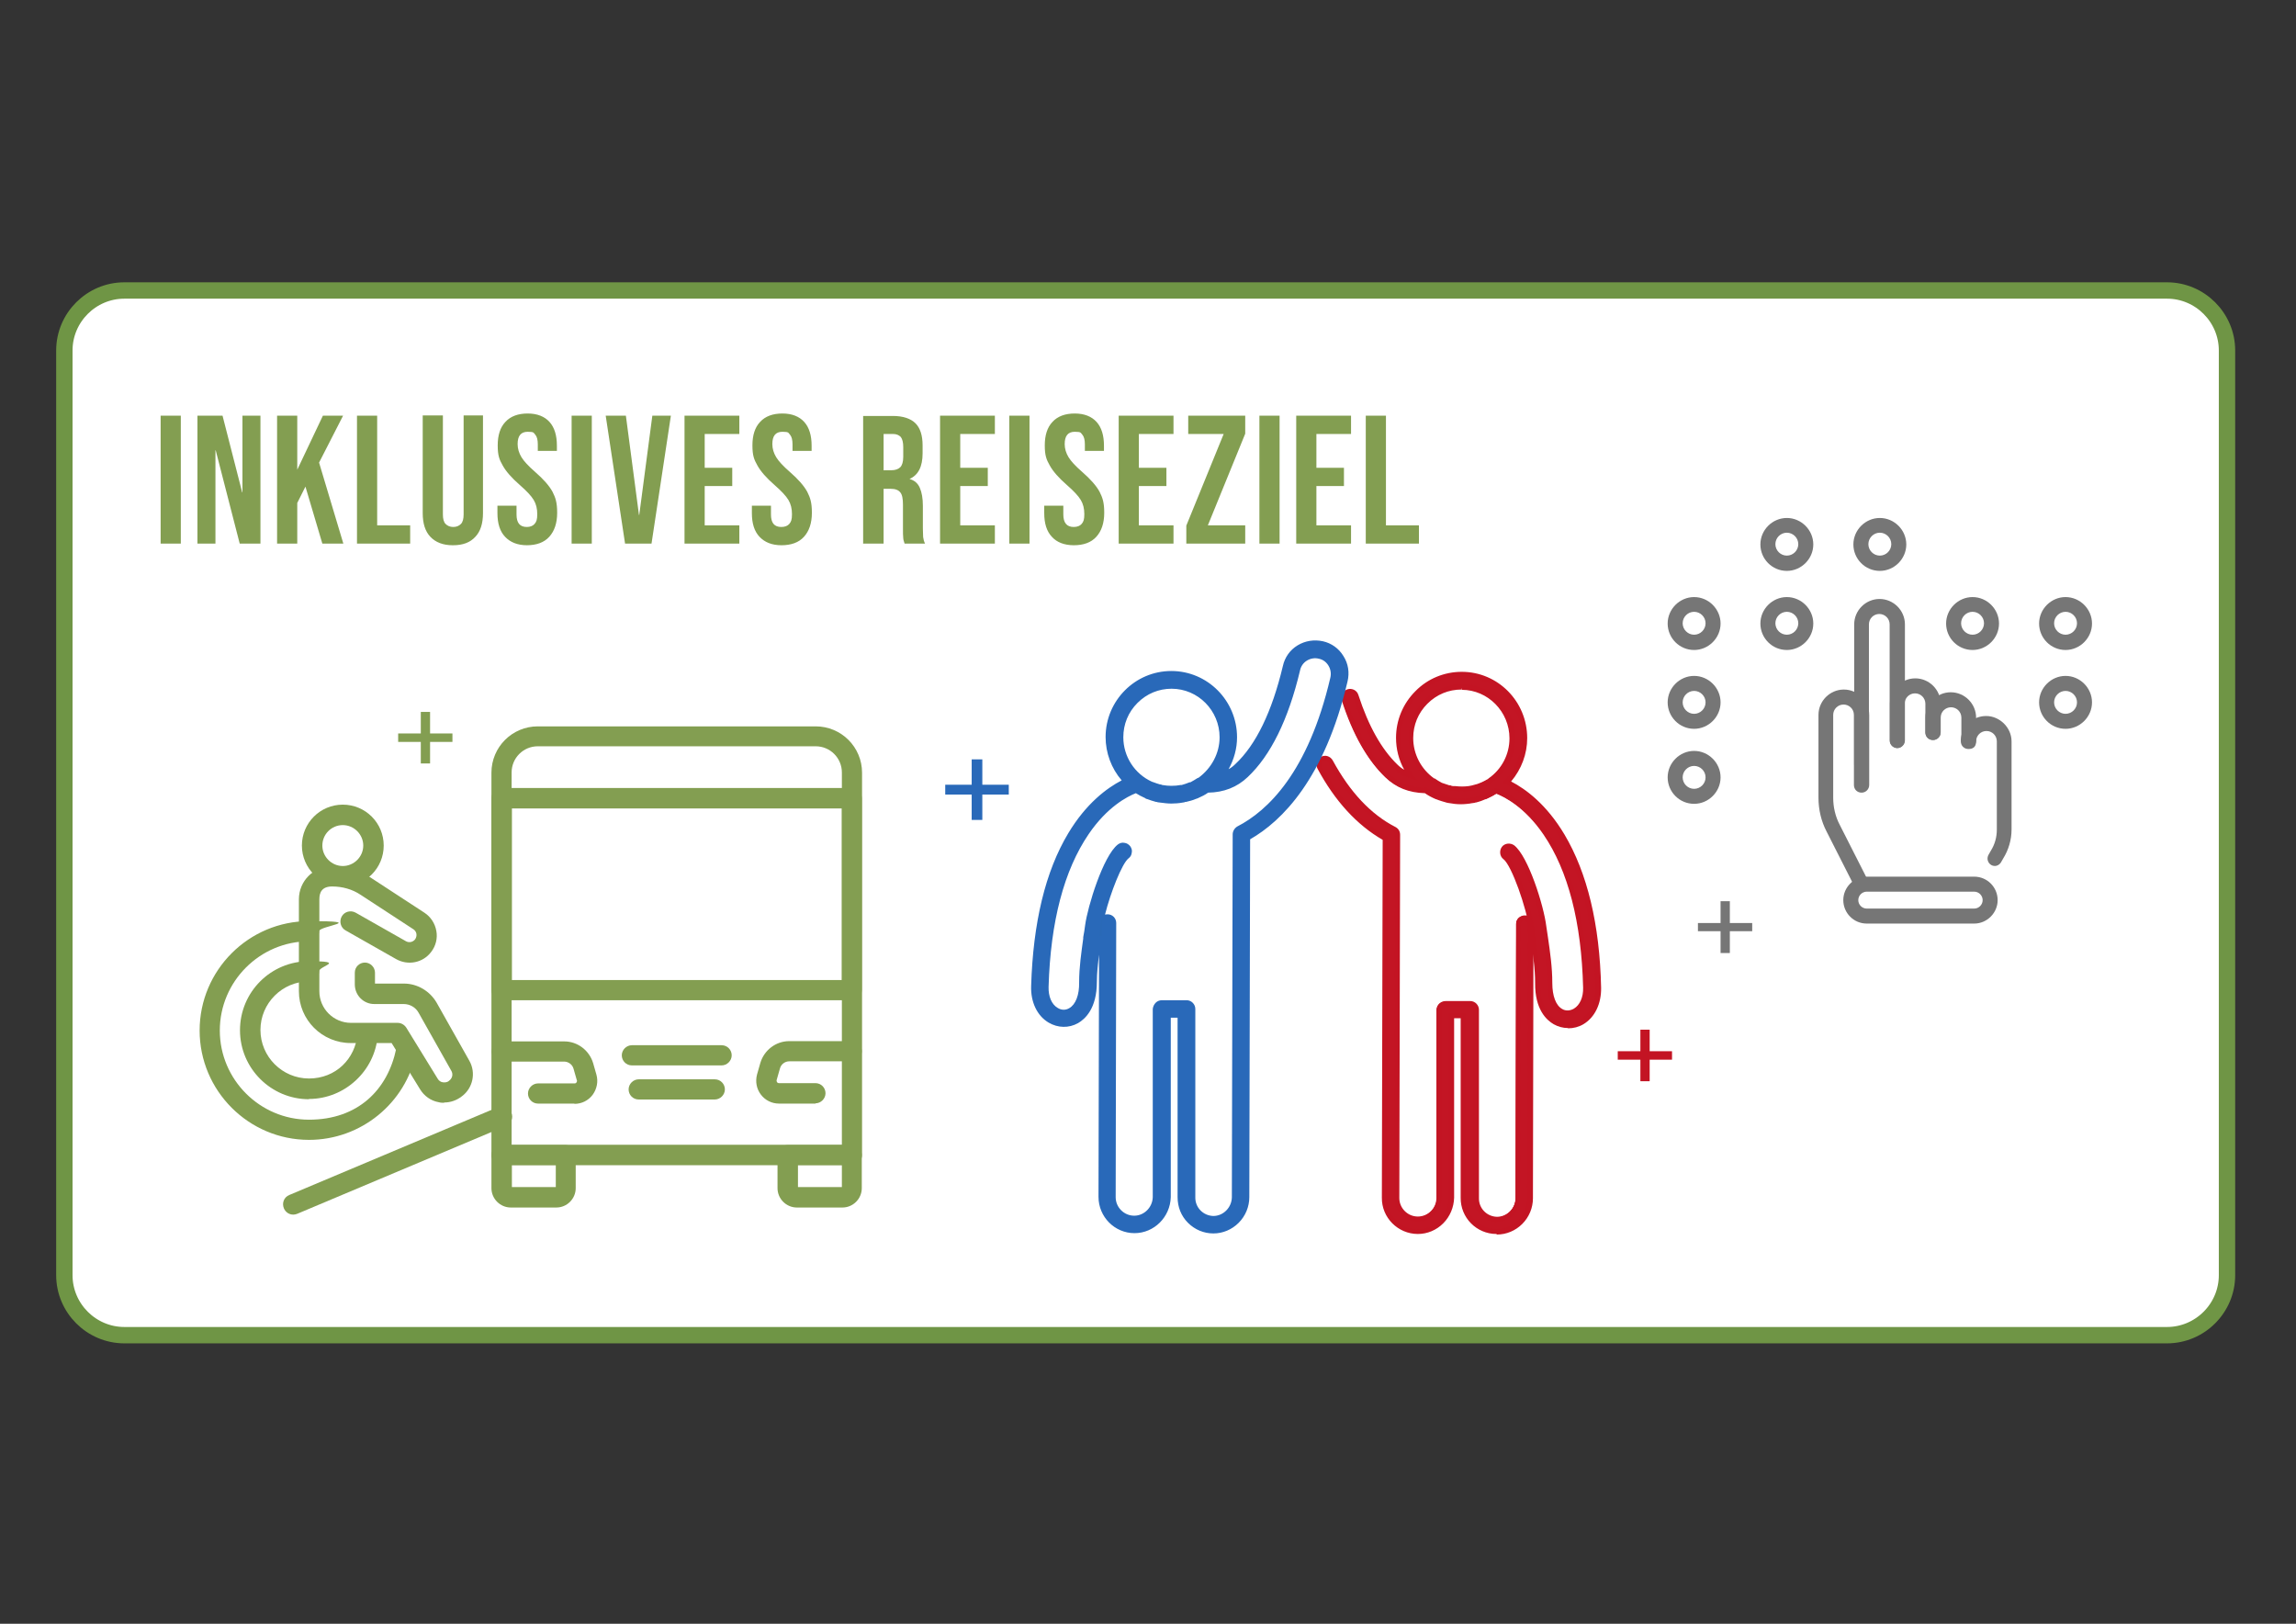 <?xml version="1.0" encoding="UTF-8"?>
<svg xmlns="http://www.w3.org/2000/svg" xmlns:xlink="http://www.w3.org/1999/xlink" version="1.1" viewBox="0 0 841.9 595.3">
  <rect x="0" y="0" width="841.9" height="595.3" fill="#333333" stroke="none"/>
  <defs>
    <style>
      .cls-1, .cls-2 {
        fill: none;
      }

      .cls-3 {
        fill: #767676;
      }

      .cls-4 {
        fill: #2969b6;
      }

      .cls-5 {
        fill: #fff;
      }

      .cls-6 {
        fill: #c31423;
      }

      .cls-7 {
        fill: #c31524;
      }

      .cls-2 {
        stroke: #6f9545;
        stroke-width: 6px;
      }

      .cls-8 {
        fill: #839e51;
      }

      .cls-9 {
        clip-path: url(#clippath);
      }

      .cls-10 {
        fill: #2969b9;
      }
    </style>
    <clipPath id="clippath">
      <rect class="cls-1" x="73.1" y="189.8" width="693.9" height="262.6"></rect>
    </clipPath>
  </defs>
  <g>
    <g id="Ebene_1">
      <g id="Ebene_1-2" data-name="Ebene_1">
        <g>
          <path class="cls-5" d="M45.6,106.5c-12.1,0-22,9.9-22,22v339c0,12.1,9.9,22,22,22h749c12.1,0,22-9.9,22-22V128.5c0-12.1-9.9-22-22-22H45.6Z"></path>
          <path class="cls-2" d="M45.6,106.5c-12.1,0-22,9.9-22,22v339c0,12.1,9.9,22,22,22h749c12.1,0,22-9.9,22-22V128.5c0-12.1-9.9-22-22-22H45.6Z"></path>
          <polygon class="cls-10" points="356.3 278.4 360.2 278.4 360.2 287.7 369.9 287.7 369.9 291.3 360.2 291.3 360.2 300.6 356.3 300.6 356.3 291.3 346.6 291.3 346.6 287.7 356.3 287.7 356.3 278.4"></polygon>
          <polygon class="cls-3" points="630.9 330.4 634.3 330.4 634.3 338.4 642.5 338.4 642.5 341.4 634.3 341.4 634.3 349.4 630.9 349.4 630.9 341.4 622.6 341.4 622.6 338.4 630.9 338.4 630.9 330.4"></polygon>
          <polygon class="cls-8" points="154.3 261 157.7 261 157.7 268.9 165.9 268.9 165.9 272 157.7 272 157.7 279.9 154.3 279.9 154.3 272 146 272 146 268.9 154.3 268.9 154.3 261"></polygon>
          <polygon class="cls-6" points="601.5 377.5 604.9 377.5 604.9 385.4 613.1 385.4 613.1 388.5 604.9 388.5 604.9 396.4 601.5 396.4 601.5 388.5 593.2 388.5 593.2 385.4 601.5 385.4 601.5 377.5"></polygon>
          <path class="cls-3" d="M731.6,317.5c-.5,0-1-.1-1.5-.4-1.3-.8-1.7-2.5-.9-3.8l.8-1.4c1.5-2.4,2.2-5,2.2-7.8v-32.3c0-2.1-1.7-3.8-3.8-3.8s-3.8,1.7-3.8,3.8-1.2,2.8-2.8,2.8-2.8-1.2-2.8-2.8v-.4c0-.1,0-.3,0-.4.4-4.8,4.4-8.5,9.3-8.5s9.3,4.2,9.3,9.3v32.3c0,3.8-1.1,7.5-3.1,10.7l-.8,1.4c-.5.8-1.4,1.3-2.3,1.3"></path>
          <path class="cls-3" d="M682.7,283.1c-1.5,0-2.8-1.2-2.8-2.8v-51.4c0-5.1,4.2-9.3,9.3-9.3s9.3,4.2,9.3,9.3v42.5c0,1.5-1.2,2.8-2.8,2.8s-2.8-1.2-2.8-2.8v-42.5c0-2.1-1.7-3.8-3.8-3.8s-3.8,1.7-3.8,3.8v51.4c0,1.5-1.2,2.8-2.8,2.8"></path>
          <path class="cls-3" d="M695.8,274.3c-1.5,0-2.8-1.2-2.8-2.8v-13.5c0-5.1,4.2-9.3,9.3-9.3s9.3,4.2,9.3,9.3v10.5c0,1.5-1.2,2.8-2.8,2.8s-2.8-1.2-2.8-2.8v-10.5c0-2.1-1.7-3.8-3.8-3.8s-3.8,1.7-3.8,3.8v13.5c0,1.5-1.2,2.8-2.8,2.8"></path>
          <path class="cls-3" d="M722,274.3c-1.5,0-2.8-1.2-2.8-2.8v-8.4c0-2.1-1.7-3.8-3.8-3.8s-3.8,1.7-3.8,3.8v5.4c0,1.5-1.2,2.8-2.8,2.8s-2.8-1.2-2.8-2.8v-5.4c0-5.1,4.2-9.3,9.3-9.3s9.3,4.2,9.3,9.3v8.4c0,1.5-1.2,2.8-2.8,2.8"></path>
          <path class="cls-3" d="M682.7,326.9c-1,0-2-.6-2.5-1.5l-10.4-20.5c-2-3.8-3-8.1-3-12.4v-30.4c0-5.1,4.2-9.3,9.3-9.3s9.3,4.2,9.3,9.3v25.7c0,1.5-1.2,2.8-2.8,2.8s-2.8-1.2-2.8-2.8v-25.7c0-2.1-1.7-3.8-3.8-3.8s-3.8,1.7-3.8,3.8v30.4c0,3.4.8,6.9,2.4,9.9l10.4,20.5c.7,1.4.2,3-1.2,3.7-.4.2-.8.3-1.2.3"></path>
          <path class="cls-3" d="M684.5,326.9c-1.7,0-3.1,1.4-3.1,3.1s1.4,3.1,3.1,3.1h39.4c1.7,0,3.1-1.4,3.1-3.1s-1.4-3.1-3.1-3.1h-39.4ZM723.9,338.6h-39.4c-4.8,0-8.6-3.9-8.6-8.6s3.9-8.6,8.6-8.6h39.4c4.8,0,8.6,3.9,8.6,8.6s-3.9,8.6-8.6,8.6"></path>
          <path class="cls-3" d="M621.2,224.3c-2.3,0-4.2,1.9-4.2,4.2s1.9,4.2,4.2,4.2,4.2-1.9,4.2-4.2-1.9-4.2-4.2-4.2M621.2,238.3c-5.4,0-9.7-4.4-9.7-9.7s4.4-9.7,9.7-9.7,9.7,4.4,9.7,9.7-4.4,9.7-9.7,9.7"></path>
          <path class="cls-3" d="M621.2,253.3c-2.3,0-4.2,1.9-4.2,4.2s1.9,4.2,4.2,4.2,4.2-1.9,4.2-4.2-1.9-4.2-4.2-4.2M621.2,267.2c-5.4,0-9.7-4.4-9.7-9.7s4.4-9.7,9.7-9.7,9.7,4.4,9.7,9.7-4.4,9.7-9.7,9.7"></path>
          <path class="cls-3" d="M621.2,280.8c-2.3,0-4.2,1.9-4.2,4.2s1.9,4.2,4.2,4.2,4.2-1.9,4.2-4.2-1.9-4.2-4.2-4.2M621.2,294.7c-5.4,0-9.7-4.4-9.7-9.7s4.4-9.7,9.7-9.7,9.7,4.4,9.7,9.7-4.4,9.7-9.7,9.7"></path>
          <path class="cls-3" d="M655.2,195.3c-2.3,0-4.2,1.9-4.2,4.2s1.9,4.2,4.2,4.2,4.2-1.9,4.2-4.2-1.9-4.2-4.2-4.2M655.2,209.3c-5.4,0-9.7-4.4-9.7-9.7s4.4-9.7,9.7-9.7,9.7,4.4,9.7,9.7-4.4,9.7-9.7,9.7"></path>
          <path class="cls-3" d="M655.2,224.3c-2.3,0-4.2,1.9-4.2,4.2s1.9,4.2,4.2,4.2,4.2-1.9,4.2-4.2-1.9-4.2-4.2-4.2M655.2,238.3c-5.4,0-9.7-4.4-9.7-9.7s4.4-9.7,9.7-9.7,9.7,4.4,9.7,9.7-4.4,9.7-9.7,9.7"></path>
          <path class="cls-3" d="M723.3,224.3c-2.3,0-4.2,1.9-4.2,4.2s1.9,4.2,4.2,4.2,4.2-1.9,4.2-4.2-1.9-4.2-4.2-4.2M723.3,238.3c-5.4,0-9.7-4.4-9.7-9.7s4.4-9.7,9.7-9.7,9.7,4.4,9.7,9.7-4.4,9.7-9.7,9.7"></path>
          <path class="cls-3" d="M757.4,224.3c-2.3,0-4.2,1.9-4.2,4.2s1.9,4.2,4.2,4.2,4.2-1.9,4.2-4.2-1.9-4.2-4.2-4.2M757.4,238.3c-5.4,0-9.7-4.4-9.7-9.7s4.4-9.7,9.7-9.7,9.7,4.4,9.7,9.7-4.4,9.7-9.7,9.7"></path>
          <path class="cls-3" d="M757.4,253.3c-2.3,0-4.2,1.9-4.2,4.2s1.9,4.2,4.2,4.2,4.2-1.9,4.2-4.2-1.9-4.2-4.2-4.2M757.4,267.2c-5.4,0-9.7-4.4-9.7-9.7s4.4-9.7,9.7-9.7,9.7,4.4,9.7,9.7-4.4,9.7-9.7,9.7"></path>
          <path class="cls-3" d="M689.3,195.3c-2.3,0-4.2,1.9-4.2,4.2s1.9,4.2,4.2,4.2,4.2-1.9,4.2-4.2-1.9-4.2-4.2-4.2M689.3,209.3c-5.4,0-9.7-4.4-9.7-9.7s4.4-9.7,9.7-9.7,9.7,4.4,9.7,9.7-4.4,9.7-9.7,9.7"></path>
          <path class="cls-8" d="M162.8,404.3c-.6,0-1.2,0-1.9-.2-2.9-.5-5.4-2.3-6.9-4.8l-10.4-16.9h-15c-10.5,0-19-8.5-19-19v-33.7c0-6.7,5.4-12.1,12.1-12.1s10.3,1.5,14.6,4.4l19.3,12.6c2.3,1.5,3.9,3.9,4.4,6.7.5,2.7-.2,5.5-1.9,7.7-3,4-8.5,5.1-12.9,2.6l-18.5-10.5c-1.8-1-2.4-3.3-1.4-5.1,1-1.8,3.3-2.4,5.1-1.4l18.5,10.5c1.1.6,2.5.3,3.3-.7.4-.6.6-1.3.5-2-.1-.7-.5-1.3-1.1-1.7l-19.3-12.6c-3.1-2.1-6.8-3.1-10.5-3.1s-4.7,2.1-4.7,4.7v33.7c0,6.4,5.2,11.6,11.6,11.6h17.1c1.3,0,2.5.7,3.2,1.8l11.5,18.7c.4.7,1.1,1.2,1.9,1.3.8.1,1.7,0,2.3-.6,1.2-.9,1.5-2.4.8-3.6l-12-21.3c-1.1-2-3.2-3.2-5.5-3.2h-10.8c-3.9,0-7.1-3.2-7.1-7.2v-4.3c0-2.1,1.7-3.7,3.7-3.7s3.7,1.7,3.7,3.7v4h10.6c4.9,0,9.5,2.7,12,7l12,21.3c2.5,4.4,1.3,10-2.7,13-1.9,1.5-4.2,2.3-6.5,2.3"></path>
          <path class="cls-8" d="M125.7,302.5c-4.2,0-7.5,3.4-7.5,7.5s3.4,7.5,7.5,7.5,7.5-3.4,7.5-7.5-3.4-7.5-7.5-7.5M125.7,325c-8.2,0-15-6.7-15-15s6.7-15,15-15,15,6.7,15,15-6.7,15-15,15"></path>
          <path class="cls-8" d="M113.3,403c-13.9,0-25.3-11.3-25.3-25.3s11.3-25.3,25.3-25.3,3.7,1.7,3.7,3.7-1.7,3.7-3.7,3.7c-9.8,0-17.8,8-17.8,17.8s8,17.8,17.8,17.8,17-7.2,17.8-16.4c.2-2,2-3.6,4-3.4,2.1.2,3.6,2,3.4,4-1,13-12.1,23.3-25.2,23.3"></path>
          <path class="cls-8" d="M113.3,417.9c-22.1,0-40.1-18-40.1-40.1s18-40.1,40.1-40.1,3.7,1.7,3.7,3.7-1.7,3.7-3.7,3.7c-18,0-32.7,14.7-32.7,32.7s14.7,32.7,32.7,32.7,28.9-11,32-26.1c.4-2,2.4-3.3,4.4-2.9s3.3,2.4,2.9,4.4c-3.8,18.6-20.3,32-39.3,32"></path>
          <path class="cls-8" d="M187.7,419.7h121v-136.5c0-5.3-4.3-9.6-9.6-9.6h-101.9c-5.3,0-9.6,4.3-9.6,9.6v136.5h0ZM312.4,427.2h-128.5c-2.1,0-3.7-1.7-3.7-3.7v-140.2c0-9.4,7.6-17,17-17h101.9c9.4,0,17,7.6,17,17v140.2c0,2-1.7,3.7-3.7,3.7"></path>
          <path class="cls-8" d="M187.7,435.2h16.1v-8.1h-16.1s0,8.1,0,8.1ZM204.1,442.7h-16.8c-3.9,0-7.1-3.2-7.1-7.1v-12.1c0-2.1,1.7-3.7,3.7-3.7h23.5c2.1,0,3.7,1.7,3.7,3.7v12.1c0,3.9-3.2,7.1-7.1,7.1"></path>
          <path class="cls-8" d="M292.6,435.2h16.1v-8.1h-16.1v8.1ZM309,442.7h-16.8c-3.9,0-7.1-3.2-7.1-7.1v-12.1c0-2.1,1.7-3.7,3.7-3.7h23.5c2.1,0,3.7,1.7,3.7,3.7v12.1c0,3.9-3.2,7.1-7.1,7.1"></path>
          <path class="cls-8" d="M187.7,359.3h121v-62.9h-121v62.9ZM312.4,366.7h-128.5c-2.1,0-3.7-1.7-3.7-3.7v-70.4c0-2.1,1.7-3.7,3.7-3.7h128.4c2.1,0,3.7,1.7,3.7,3.7v70.4c0,2.1-1.7,3.7-3.7,3.7"></path>
          <path class="cls-8" d="M210.7,404.6h-13.4c-2.1,0-3.7-1.7-3.7-3.7s1.7-3.7,3.7-3.7h13.4c.4,0,.6-.2.7-.4.1-.2.3-.5.1-.8l-1.2-4.2c-.4-1.5-1.9-2.6-3.4-2.6h-22.9c-2.1,0-3.7-1.7-3.7-3.7s1.7-3.7,3.7-3.7h22.9c4.9,0,9.2,3.3,10.6,8l1.2,4.2c.7,2.5.2,5.2-1.4,7.4-1.6,2.1-4,3.3-6.7,3.3"></path>
          <path class="cls-8" d="M299.1,404.6h-13.4c-2.7,0-5.1-1.2-6.7-3.3-1.6-2.1-2.1-4.8-1.4-7.4l1.2-4.2c1.4-4.7,5.7-8,10.6-8h22.9c2.1,0,3.7,1.7,3.7,3.7s-1.7,3.7-3.7,3.7h-22.9c-1.6,0-3,1.1-3.4,2.6l-1.2,4.2c-.1.4,0,.6.1.8.1.2.4.4.7.4h13.4c2.1,0,3.7,1.7,3.7,3.7s-1.7,3.7-3.7,3.7"></path>
          <path class="cls-8" d="M264.6,390.6h-32.9c-2.1,0-3.7-1.7-3.7-3.7s1.7-3.7,3.7-3.7h32.9c2.1,0,3.7,1.7,3.7,3.7s-1.7,3.7-3.7,3.7"></path>
          <path class="cls-8" d="M262.1,403.1h-27.9c-2.1,0-3.7-1.7-3.7-3.7s1.7-3.7,3.7-3.7h27.9c2.1,0,3.7,1.7,3.7,3.7s-1.7,3.7-3.7,3.7"></path>
          <path class="cls-8" d="M107.5,445.3c-1.5,0-2.8-.9-3.4-2.3-.8-1.9,0-4.1,2-4.9l76.5-32.2c1.9-.8,4.1,0,4.9,2,.8,1.9,0,4.1-2,4.9l-76.5,32.2c-.5.2-1,.3-1.4.3"></path>
          <path class="cls-7" d="M535.9,251.8c10.2,0,18.5,8.4,18.5,18.8,0,6.4-3.2,12.1-8.1,15.5-.2.1-.3.2-.5.3-.7.5-1.4.9-2.2,1.2-.5.2-1,.4-1.5.6-.4.1-.8.2-1.2.4-.8.2-1.5.4-2.3.5h0c-1.7.2-3.5.2-5.1,0-.3,0-.6,0-.9,0-.5,0-1-.2-1.5-.4-.8-.2-1.5-.4-2.2-.7-.2,0-.4-.2-.6-.2-1-.4-1.9-.9-2.8-1.5,0,0-.1,0-.2-.1-4.9-3.4-8.1-9.1-8.1-15.6,0-10.3,8.4-18.7,18.7-18.7M552.5,286.7c4-4.2,6.5-9.9,6.5-16.1,0-12.8-10.3-23.3-23-23.3-12.8,0-23.2,10.4-23.2,23.2,0,5.2,1.7,10,4.6,13.9-2.1-.7-4-1.8-5.7-3.4-5.9-5.7-10.8-14.4-14.5-25.9-.4-1.2-1.7-1.8-2.9-1.5-1.2.4-1.8,1.7-1.5,2.9,4,12.2,9.2,21.6,15.7,27.8,3.9,3.6,8.3,5.4,14.2,5.5,1.3.9,2.6,1.6,4.1,2.2,0,0,0,0,.1,0,1.2.5,2.5.9,3.9,1.2.2,0,.4.1.6.1,1.4.3,2.9.5,4.4.5s2.8-.2,4.2-.4c.3,0,.7-.1,1-.2,1.1-.3,2.2-.6,3.3-1,.2,0,.4-.2.6-.2,1.3-.6,2.5-1.2,3.7-2,6.1,2.3,31.4,15.1,32.8,72.1,0,3.9-1.3,7-3.8,8.5-1.7,1-3.6,1.1-5.2.1-2.6-1.5-4.1-5.3-4.1-10.4,0-5.7-.8-11.3-1.6-16.7-.2-1.4-.4-2.8-.6-4.1-.9-7.4-6.5-25.2-11.5-29.1-1-.8-2.4-.6-3.2.4-.8,1-.6,2.4.4,3.2,3.2,2.5,8.8,18.3,9.8,26.1.2,1.4.4,2.7.6,4.1.8,5.2,1.6,10.7,1.6,16,0,9.2,4,12.9,6.4,14.3,1.5.8,3.1,1.3,4.7,1.3s3.5-.5,5.1-1.4c3.9-2.3,6.2-7,6.1-12.5-1.3-54.5-24.4-70.9-33.6-75.3"></path>
          <path class="cls-6" d="M535.9,252.3c-4.8,0-9.4,1.9-12.8,5.3-3.4,3.4-5.3,8-5.4,12.9,0,6.1,3,11.7,7.9,15.2h.2c.8.7,1.7,1.2,2.7,1.6.2,0,.4.2.6.2.6.3,1.3.5,2.2.7h.4c.3.2.7.3,1,.3.1,0,.3,0,.5,0,.1,0,.3,0,.4,0,1.8.2,3.5.2,5,0,.8-.1,1.6-.3,2.3-.5h.1c.3-.1.7-.2,1-.4.5-.2,1-.4,1.5-.6.8-.4,1.5-.8,2.1-1.2h.2c0-.2.2-.2.3-.3,4.9-3.4,7.9-9.1,7.9-15.1,0-10.1-8.1-18.3-18-18.3h0ZM536,289.8c-.8,0-1.7,0-2.6-.2-.1,0-.2,0-.3,0-.2,0-.4,0-.5,0-.4,0-.7-.2-1.1-.2h-.4c-.9-.3-1.6-.6-2.3-.8-.2,0-.4-.2-.6-.3-1-.5-2-1-2.8-1.6h-.2c-5.2-3.8-8.3-9.7-8.3-16.1,0-5.1,2-9.9,5.6-13.6,3.6-3.6,8.4-5.6,13.5-5.6h0c10.5,0,19,8.7,19,19.3,0,6.3-3.1,12.3-8.3,15.9-.1,0-.2.1-.3.2h-.2c-.7.5-1.4.9-2.2,1.3-.5.2-1,.4-1.6.6-.3.1-.7.2-1.1.3h-.1c-.7.2-1.5.4-2.4.6-.9.1-1.8.2-2.7.2M553.3,310.6c0,0-.1,0-.2,0-.5,0-.9.3-1.2.7-.3.4-.4.9-.4,1.3,0,.5.3.9.7,1.2,3.4,2.6,9,18.5,9.9,26.4.2,1.3.4,2.7.6,4.1.8,5.3,1.6,10.7,1.6,16.1,0,9,3.8,12.6,6.1,13.9,1.4.8,2.9,1.2,4.5,1.2h0c1.7,0,3.3-.5,4.8-1.4,3.8-2.2,5.9-6.8,5.8-12.1-1.3-53.9-23.7-70.3-33.3-74.9l-.6-.3.5-.5c4.1-4.3,6.4-9.9,6.4-15.8,0-12.6-10.1-22.8-22.5-22.9h0c-6,0-11.7,2.4-16,6.6-4.3,4.3-6.7,10-6.7,16.1,0,4.9,1.5,9.6,4.5,13.6l.9,1.2-1.4-.4c-2.2-.7-4.1-1.9-5.9-3.5-6-5.7-10.9-14.5-14.6-26.1-.3-.9-1.3-1.5-2.2-1.1-.9.3-1.5,1.3-1.1,2.2,3.9,12.1,9.2,21.4,15.6,27.6,3.9,3.6,8.1,5.2,13.9,5.4h.3c1.1.9,2.4,1.6,4,2.3,1.3.6,2.6,1,3.9,1.2h.2c.1,0,.3.1.4.2,1.6.3,3,.4,4.3.4,1.2,0,2.6-.1,4.1-.4.3,0,.5-.1.8-.2h.2c1.1-.3,2.2-.7,3.2-1.1h.3c.1-.1.2-.2.3-.2,1.4-.6,2.6-1.2,3.6-1.9h.2c0-.1.2,0,.2,0,3.1,1.1,11,5,18.4,15.7,9.2,13.4,14.1,32.6,14.7,56.9,0,4-1.4,7.4-4.1,8.9-1.9,1.1-3.9,1.1-5.7.1-2.8-1.6-4.3-5.5-4.3-10.8,0-5.6-.8-11.2-1.6-16.6-.2-1.4-.4-2.8-.6-4.1-.9-7.4-6.4-24.9-11.3-28.8-.3-.2-.7-.4-1.1-.4M574.9,376.5h0c-1.7,0-3.4-.5-4.9-1.3-2.5-1.4-6.6-5.2-6.6-14.7,0-5.3-.8-10.7-1.6-15.9-.2-1.4-.4-2.8-.6-4.2-.9-7.7-6.4-23.3-9.6-25.8-.6-.4-.9-1.1-1-1.8,0-.7.1-1.4.6-2s1.1-.9,1.8-1c.7-.1,1.5.1,2,.6,5.1,4,10.8,21.9,11.6,29.4.2,1.3.4,2.7.6,4,.8,5.4,1.6,11,1.6,16.8,0,4.9,1.4,8.5,3.8,10,1.5.8,3.2.8,4.7-.1,2.3-1.4,3.7-4.4,3.6-8.1-.6-24.1-5.5-43.1-14.5-56.3-7-10.3-14.6-14.1-17.7-15.3-1,.7-2.1,1.3-3.5,1.9-.1,0-.3.1-.4.1h-.3c-1.1.5-2.2.9-3.4,1.2h-.2c-.3.1-.6.2-.8.2-1.6.3-3,.4-4.3.4h0c-1.4,0-2.9-.2-4.5-.5-.2,0-.3,0-.5-.1h-.2c-1.4-.4-2.7-.8-4-1.3h-.1c-1.6-.7-2.9-1.4-4-2.2-5.9-.2-10.4-1.9-14.4-5.6-6.5-6.3-11.9-15.7-15.8-28-.5-1.4.3-3,1.8-3.4,1.5-.5,3,.3,3.5,1.8,3.7,11.4,8.5,20.1,14.4,25.7,1.3,1.2,2.6,2.1,4.1,2.7-2.5-3.9-3.8-8.3-3.8-12.9,0-6.3,2.5-12.3,7-16.8,4.5-4.5,10.4-6.9,16.7-6.9h0c13,0,23.5,10.7,23.5,23.8,0,5.9-2.2,11.6-6.2,16,10,5,32,22.1,33.3,75.4.1,5.7-2.2,10.5-6.3,12.9-1.6,1-3.5,1.5-5.3,1.5"></path>
          <path class="cls-7" d="M535.9,252.3c-4.8,0-9.4,1.9-12.8,5.3-3.4,3.4-5.3,8-5.4,12.9,0,6.1,3,11.7,7.9,15.2h.2c.8.7,1.7,1.2,2.7,1.6.2,0,.4.2.6.2.6.3,1.3.5,2.2.7h.4c.3.2.7.3,1,.3.1,0,.3,0,.5,0,.1,0,.3,0,.4,0,1.8.2,3.5.2,5,0,.8-.1,1.6-.3,2.3-.5h.1c.3-.1.7-.2,1-.4.5-.2,1-.4,1.5-.6.8-.4,1.5-.8,2.1-1.2h.2c0-.2.2-.2.3-.3,4.9-3.4,7.9-9.1,7.9-15.1,0-10.1-8.1-18.3-18-18.3h0ZM536,289.8c-.8,0-1.7,0-2.6-.2-.1,0-.2,0-.3,0-.2,0-.4,0-.5,0-.4,0-.7-.2-1.1-.2h-.4c-.9-.3-1.6-.6-2.3-.8-.2,0-.4-.2-.6-.3-1-.5-2-1-2.8-1.6h-.2c-5.2-3.8-8.3-9.7-8.3-16.1,0-5.1,2-9.9,5.6-13.6,3.6-3.6,8.4-5.6,13.5-5.6h0c10.5,0,19,8.7,19,19.3,0,6.3-3.1,12.3-8.3,15.9-.1,0-.2.1-.3.2h-.2c-.7.5-1.4.9-2.2,1.3-.5.2-1,.4-1.6.6-.3.1-.7.2-1.1.3h-.1c-.7.2-1.5.4-2.4.6-.9.1-1.8.2-2.7.2M553.3,310.6c0,0-.1,0-.2,0-.5,0-.9.3-1.2.7-.3.4-.4.9-.4,1.3,0,.5.3.9.7,1.2,3.4,2.6,9,18.5,9.9,26.4.2,1.3.4,2.7.6,4.1.8,5.3,1.6,10.7,1.6,16.1,0,9,3.8,12.6,6.1,13.9,1.4.8,2.9,1.2,4.5,1.2h0c1.7,0,3.3-.5,4.8-1.4,3.8-2.2,5.9-6.8,5.8-12.1-1.3-53.9-23.7-70.3-33.3-74.9l-.6-.3.5-.5c4.1-4.3,6.4-9.9,6.4-15.8,0-12.6-10.1-22.8-22.5-22.9h0c-6,0-11.7,2.4-16,6.6-4.3,4.3-6.7,10-6.7,16.1,0,4.9,1.5,9.6,4.5,13.6l.9,1.2-1.4-.4c-2.2-.7-4.1-1.9-5.9-3.5-6-5.7-10.9-14.5-14.6-26.1-.3-.9-1.3-1.5-2.2-1.1-.9.3-1.5,1.3-1.1,2.2,3.9,12.1,9.2,21.4,15.6,27.6,3.9,3.6,8.1,5.2,13.9,5.4h.3c1.1.9,2.4,1.6,4,2.3,1.3.6,2.6,1,3.9,1.2h.2c.1,0,.3.1.4.2,1.6.3,3,.4,4.3.4,1.2,0,2.6-.1,4.1-.4.3,0,.5-.1.8-.2h.2c1.1-.3,2.2-.7,3.2-1.1h.3c.1-.1.2-.2.3-.2,1.4-.6,2.6-1.2,3.6-1.9h.2c0-.1.2,0,.2,0,3.1,1.1,11,5,18.4,15.7,9.2,13.4,14.1,32.6,14.7,56.9,0,4-1.4,7.4-4.1,8.9-1.9,1.1-3.9,1.1-5.7.1-2.8-1.6-4.3-5.5-4.3-10.8,0-5.6-.8-11.2-1.6-16.6-.2-1.4-.4-2.8-.6-4.1-.9-7.4-6.4-24.9-11.3-28.8-.3-.2-.7-.4-1.1-.4M574.9,376.5h0c-1.7,0-3.4-.5-4.9-1.3-2.5-1.4-6.6-5.2-6.6-14.7,0-5.3-.8-10.7-1.6-15.9-.2-1.4-.4-2.8-.6-4.2-.9-7.7-6.4-23.3-9.6-25.8-.6-.4-.9-1.1-1-1.8,0-.7.1-1.4.6-2s1.1-.9,1.8-1c.7-.1,1.5.1,2,.6,5.1,4,10.8,21.9,11.6,29.4.2,1.3.4,2.7.6,4,.8,5.4,1.6,11,1.6,16.8,0,4.9,1.4,8.5,3.8,10,1.5.8,3.2.8,4.7-.1,2.3-1.4,3.7-4.4,3.6-8.1-.6-24.1-5.5-43.1-14.5-56.3-7-10.3-14.6-14.1-17.7-15.3-1,.7-2.1,1.3-3.5,1.9-.1,0-.3.1-.4.1h-.3c-1.1.5-2.2.9-3.4,1.2h-.2c-.3.1-.6.2-.8.2-1.6.3-3,.4-4.3.4h0c-1.4,0-2.9-.2-4.5-.5-.2,0-.3,0-.5-.1h-.2c-1.4-.4-2.7-.8-4-1.3h-.1c-1.6-.7-2.9-1.4-4-2.2-5.9-.2-10.4-1.9-14.4-5.6-6.5-6.3-11.9-15.7-15.8-28-.5-1.4.3-3,1.8-3.4,1.5-.5,3,.3,3.5,1.8,3.7,11.4,8.5,20.1,14.4,25.7,1.3,1.2,2.6,2.1,4.1,2.7-2.5-3.9-3.8-8.3-3.8-12.9,0-6.3,2.5-12.3,7-16.8,4.5-4.5,10.4-6.9,16.7-6.9h0c13,0,23.5,10.7,23.5,23.8,0,5.9-2.2,11.6-6.2,16,10,5,32,22.1,33.3,75.4.1,5.7-2.2,10.5-6.3,12.9-1.6,1-3.5,1.5-5.3,1.5"></path>
          <path class="cls-6" d="M536,251.8h0ZM536,251.8c1.9,0,3.8.3,5.5.9-1.7-.6-3.6-.9-5.5-.9M520.9,259.5c-2.3,3.2-3.6,7-3.6,11h0s0,0,0,0c0-4,1.3-7.8,3.6-11M554.4,270.6h0c0,3.1-.8,6.1-2.1,8.7,1.4-2.6,2.1-5.6,2.1-8.7h0ZM517.9,275.3c1.1,4.3,3.8,8.2,7.5,10.8h0c-3.8-2.6-6.4-6.4-7.5-10.8M525.5,286.2h0c.1.1.3.2.4.3-.1,0-.3-.2-.4-.3h0q0,0,0,0ZM546.1,286.2s0,0,0,0h-.2c-.6.6-1.4.9-2.2,1.3,0,0-.2,0-.2.1,0,0,.2,0,.2-.1.8-.4,1.5-.8,2.2-1.2h.2c0-.1,0-.2,0-.2M528,287.5c.1,0,.3.1.4.2.2,0,.4.2.6.2.2,0,.5.2.7.2-.2,0-.5-.2-.7-.2-.2,0-.4-.2-.6-.2-.1,0-.3-.1-.4-.2M535.9,252.3v.5c-4.7,0-9.1,1.8-12.5,5.2-3.4,3.4-5.2,7.8-5.2,12.6,0,5.9,2.9,11.4,7.7,14.8h.2c.8.6,1.7,1.1,2.6,1.6l.6.2c.6.2,1.3.4,2.1.7h.4c.4.2.7.3,1,.3.1,0,.3,0,.4,0,.2,0,.3,0,.4,0,1.7.2,3.4.2,4.9,0,.8-.1,1.5-.3,2.2-.5.4-.1.8-.2,1.1-.3.5-.2,1-.4,1.5-.6.8-.4,1.5-.7,2.1-1.1h.2c0-.2.2-.2.2-.3,4.8-3.3,7.7-8.8,7.7-14.7,0-9.8-7.9-17.8-17.5-17.8v-.5s0,0,0,0ZM533,289.1h.2s0,0,0,0c-.1,0-.2,0-.3,0M542,288.2c-.3.1-.6.2-.9.3-.8.2-1.6.4-2.4.6-.3,0-.6,0-.9.1.3,0,.6,0,.9-.1.8-.1,1.6-.3,2.3-.5h.1c.3-.1.6-.2.9-.3M536,290.2c-.9,0-1.7,0-2.6-.2-.1,0-.2,0-.3,0-.2,0-.4,0-.6,0-.4,0-.7-.2-1.1-.2h-.4c-.9-.4-1.6-.6-2.3-.9-.2,0-.4-.2-.6-.3-1-.5-2-1-2.9-1.6h-.2c-5.4-3.8-8.6-10-8.5-16.5,0-5.3,2.1-10.2,5.8-13.9,3.7-3.7,8.6-5.8,13.8-5.8,10.8,0,19.5,8.9,19.5,19.7,0,6.5-3.2,12.6-8.5,16.3,0,0-.2.1-.3.2h-.2c-.7.6-1.4,1-2.3,1.4-.5.2-1.1.5-1.6.6-.4.1-.7.2-1.1.4h-.1c-.7.2-1.6.5-2.4.6-.9.1-1.8.2-2.8.2M523.2,251.1c-1.1.8-2.2,1.6-3.3,2.6,1-1,2.1-1.8,3.3-2.6M494.4,253.6s0,0,0,0c-.1,0-.3.1-.4.2.1,0,.2-.1.4-.2,0,0,0,0,0,0M535.9,247.3c9.5,0,17.6,5.8,21.1,14-3.6-8.2-11.7-13.9-21.1-14h0ZM496.6,254.2c.2.2.4.5.5.9.8,2.6,1.7,5,2.7,7.3-1-2.3-1.8-4.7-2.7-7.3-.1-.3-.3-.6-.5-.9M492.7,256.2c0,.1,0,.2,0,.3.9,2.6,1.8,5.1,2.7,7.5-1-2.4-1.9-4.9-2.7-7.5,0-.1,0-.2,0-.3M513.8,263.5c-.7,2.2-1.1,4.6-1.1,7v.3-.3c0-2.4.4-4.8,1.1-7M512.8,270.8h0ZM559,270.6h0v.5-.5h0ZM507.5,276.3c1.3,1.7,2.7,3.3,4.1,4.7.3.2.5.5.8.7-.3-.2-.5-.5-.8-.7-1.4-1.4-2.8-2.9-4.1-4.7M517.3,284.3s0,0,0,0h0c-.4-.5-.7-1-1-1.5,0,0,.1.2.2.2l.8,1.2h0ZM548.7,290s0,0,0,0h0ZM499.7,272.7c2.6,4.6,5.6,8.5,8.8,11.6,3.9,3.6,8.3,5.3,14.1,5.5h.3c.6.6,1.4,1,2.1,1.4-.8-.4-1.6-.9-2.2-1.4-5.9-.1-10.3-1.8-14.2-5.5-3.2-3.1-6.2-7-8.8-11.6M547.6,290.7c-.3.2-.6.4-1,.5.3-.2.6-.3,1-.5M544.7,292.1s0,0,0,0h-.3c-.4.3-.9.4-1.4.6.5-.1.9-.3,1.4-.5h.3c0-.1,0-.1,0-.1M543,292.7h0M527.5,292.3c.5.2,1.1.4,1.7.6-.6-.2-1.1-.4-1.7-.6M540.9,293.3h0c0,0-.1,0-.2,0,0,0,.1,0,.2,0h0ZM540.2,293.5s0,0-.1,0c-1.5.3-2.9.4-4.2.4,1.3,0,2.6-.1,4.2-.4,0,0,0,0,.1,0M531.4,293.4s0,0,0,0c1.6.3,3,.4,4.4.4h0c-1.4,0-2.8-.2-4.4-.4,0,0,0,0,0,0M553.3,310.2c.2,0,.5,0,.7.1-.2,0-.5-.1-.8-.1h0M554,310.3h0ZM554,310.3h0ZM552.5,286.7h0c5.5,2.6,15.3,9.2,22.8,24.4-4.9-10.1-12-19-22.3-24.1l-.6-.3.4-.5c.3-.3.5-.6.8-.9-.4.5-.8,1-1.2,1.4M551.1,312.7h0ZM554.1,310.3c.2,0,.4.2.5.3,5,3.9,10.6,21.7,11.5,29.1.2,1.3.4,2.7.6,4,.2,1.2.4,2.4.5,3.7-.2-1.2-.4-2.4-.5-3.6-.2-1.4-.4-2.8-.6-4.1-.9-7.4-6.5-25.2-11.5-29.1-.2-.1-.4-.2-.5-.3M561.6,339.6c0,.2,0,.4,0,.6.2,1.4.4,2.7.6,4.1.2,1.1.4,2.3.5,3.5-.2-1.1-.3-2.3-.5-3.4-.2-1.5-.4-2.9-.6-4.2,0-.2,0-.4,0-.7M568.4,360.4h0c0,0,0,0,0,0ZM563.8,360v.5-.5ZM548.8,290h.2c3,1.2,10.8,5.1,17.9,15.5,9.1,13.3,14,32.4,14.6,56.6,0,.9,0,1.7-.2,2.5.1-.8.2-1.6.2-2.5-.6-24.2-5.5-43.2-14.6-56.6-7.2-10.5-15-14.4-18.1-15.5M581.3,364.6h0ZM586,361.4c0,.2,0,.4,0,.6,0,1,0,1.9-.2,2.9.1-.9.2-1.9.2-2.9,0-.2,0-.4,0-.6M571.5,370.1c.3.3.6.5,1,.7,0,0,.2,0,.2.1,0,0-.2,0-.2-.1-.3-.2-.6-.4-1-.7M576.8,371.1c-.2.1-.5.2-.7.2.2,0,.5-.1.7-.2M553.3,311.1c0,0-.1,0-.2,0-.4,0-.7.2-.9.5s-.3.6-.3,1c0,.4.2.7.5.9,3.5,2.8,9.1,18.5,10.1,26.7.2,1.3.4,2.7.6,4.1.8,5.3,1.6,10.8,1.6,16.1,0,8.8,3.6,12.2,5.9,13.5,2.7,1.5,6.1,1.5,8.8-.1,3.6-2.1,5.7-6.5,5.6-11.7-1.3-53.6-23.5-69.9-33-74.5l-1.2-.6.9-.9c4-4.2,6.2-9.7,6.3-15.5,0-12.3-9.9-22.4-22.1-22.4-6,0-11.5,2.3-15.7,6.5-4.2,4.2-6.5,9.8-6.5,15.8,0,4.8,1.5,9.4,4.4,13.3l1.7,2.4-2.8-.9c-2.3-.7-4.3-1.9-6.1-3.6-6-5.8-11-14.6-14.8-26.3-.1-.3-.3-.6-.6-.8-.3-.2-.7-.2-1,0-.3.1-.6.3-.8.6-.2.3-.2.7,0,1,3.9,12.1,9.1,21.3,15.5,27.4,3.8,3.5,8,5.1,13.6,5.2h.3l.2.2c1.1.8,2.3,1.5,3.9,2.1,1.3.5,2.5.9,3.8,1.2h.2c.1,0,.3.1.4.1,1.5.3,2.9.4,4.2.4s2.6-.1,4-.4c.2,0,.5-.1.7-.2h.2c1.1-.3,2.2-.6,3.2-1h.3c.1-.1.2-.2.3-.2,1.4-.6,2.5-1.2,3.5-1.9l.4-.3.5.2c3.1,1.2,11.2,5.1,18.6,15.9,9.2,13.5,14.2,32.7,14.8,57.1,0,4.2-1.5,7.7-4.3,9.4-2,1.2-4.2,1.2-6.2.1-2.9-1.7-4.6-5.8-4.5-11.2,0-5.6-.8-11.2-1.6-16.5-.2-1.4-.4-2.8-.6-4.1-.9-7.3-6.3-24.7-11.1-28.4-.2-.2-.5-.3-.8-.3M568.2,373.3c.7.6,1.4,1.1,2,1.5,1.4.8,3,1.3,4.7,1.3v.5s0-.5,0-.5h0,0c-1.7,0-3.3-.4-4.7-1.3-.6-.3-1.3-.8-2-1.5M574.9,376.9h0c-1.8,0-3.6-.5-5.2-1.4-2.6-1.5-6.9-5.4-6.8-15.1,0-5.3-.8-10.6-1.6-15.8-.2-1.4-.4-2.8-.6-4.2-.9-7.4-6.4-23.1-9.4-25.4-.7-.5-1.1-1.3-1.2-2.1-.1-.9.1-1.7.6-2.4.5-.7,1.3-1.1,2.1-1.2.8-.1,1.7.1,2.4.6,5.2,4,10.9,22.2,11.8,29.7.2,1.3.4,2.6.6,4,.8,5.5,1.6,11.1,1.6,16.8,0,4.7,1.3,8.2,3.6,9.5,1.3.8,2.9.7,4.3-.1,2.2-1.3,3.5-4.2,3.4-7.7-.6-24-5.5-42.9-14.5-56.1-6.8-10-14.2-13.8-17.3-15-1,.6-2.1,1.2-3.4,1.8-.1,0-.3.1-.4.2h-.2c-1.1.5-2.2.9-3.4,1.2h-.2c-.3.1-.6.2-.9.2-3.4.6-5.8.6-9,0-.2,0-.3,0-.4-.1h-.2c-1.4-.4-2.8-.8-4-1.3h-.1c-1.6-.7-2.9-1.4-4-2.2-6-.2-10.5-2-14.5-5.8-6.6-6.3-12-15.8-16-28.2-.5-1.7.4-3.5,2.1-4.1,1.7-.5,3.5.4,4,2.1,3.7,11.4,8.5,19.9,14.3,25.5.8.8,1.6,1.4,2.5,1.9-2-3.6-3-7.6-3-11.7,0-6.4,2.5-12.5,7.1-17.1,4.5-4.6,10.6-7.1,17-7.1,13.3,0,24,10.9,24,24.3,0,5.8-2.1,11.4-5.9,15.9,5.4,2.8,13,8.4,19.6,19.5,8.3,14,12.9,32.8,13.4,56.1.1,5.9-2.3,10.9-6.5,13.4-1.7,1-3.6,1.5-5.6,1.5"></path>
          <path class="cls-7" d="M558.9,336.4c-1.2,0-2.3,1-2.3,2.3l-.2,100.5c0,4.3-3.5,7.8-7.7,7.8-4.2,0-7.7-3.5-7.7-7.8v-69c.1-1.2-.9-2.3-2.1-2.3h-9c-1.2,0-2.3,1-2.3,2.2v69c-.2,4.3-3.6,7.8-7.9,7.8-4.3,0-7.8-3.5-7.8-7.8l.3-133.1c0-.9-.5-1.6-1.2-2-9.2-4.8-17-13.1-23.4-24.8-.6-1.1-2-1.5-3.1-.9-1.1.6-1.5,2-.9,3.1,6.5,12,14.6,20.8,24,26l-.3,131.8c0,6.8,5.5,12.3,12.3,12.3,6.7,0,12.2-5.5,12.2-12.3v-66.7h4.6v66.7c-.2,6.8,5.3,12.3,12,12.3,6.7,0,12.2-5.5,12.2-12.3l.2-100.5c0-1.2-1-2.3-2.3-2.3"></path>
          <path class="cls-6" d="M531.7,371.9h5.4v67.2c-.2,6.5,5.1,11.9,11.6,11.9h0c3.1,0,6.1-1.2,8.3-3.5s3.5-5.2,3.5-8.4l.2-100.5c0-.5-.2-.9-.5-1.3-.3-.3-.8-.5-1.3-.5h0c-1,0-1.8.8-1.8,1.8l-.2,100.5c0,4.5-3.7,8.2-8.2,8.2h0c-4.5,0-8.1-3.7-8.1-8.3v-69c.1-1-.6-1.8-1.6-1.8h-9c-1,0-1.8.8-1.8,1.8v69c-.1,2.2-1,4.3-2.5,5.8s-3.6,2.4-5.8,2.4h0c-2.2,0-4.3-.9-5.8-2.4-1.6-1.6-2.4-3.6-2.4-5.9l.3-133.1c0-.7-.4-1.3-1-1.6-9.2-4.8-17.2-13.2-23.6-25-.5-.9-1.6-1.2-2.4-.7-.4.2-.7.6-.9,1.1-.1.4,0,.9.1,1.4,6.5,11.9,14.5,20.6,23.9,25.9h.2v.4l-.3,131.8c0,6.5,5.3,11.9,11.8,11.9h0c3.1,0,6.1-1.2,8.3-3.5,2.2-2.2,3.5-5.2,3.5-8.4v-67.2ZM548.7,452h0c-7,0-12.7-5.8-12.7-12.8v-66.3c.1,0-3.3,0-3.3,0v66.3c-.1,3.4-1.5,6.6-3.9,9-2.4,2.4-5.6,3.7-9,3.7h0c-7,0-12.8-5.8-12.8-12.8l.3-131.5c-9.4-5.3-17.5-14.1-24-26.1-.4-.6-.4-1.4-.2-2.1s.7-1.3,1.3-1.6c1.3-.7,3-.2,3.7,1.1,6.3,11.6,14.1,19.9,23.2,24.6.9.5,1.5,1.4,1.5,2.4l-.3,133.1c0,2,.8,3.8,2.1,5.2,1.4,1.4,3.2,2.1,5.1,2.1h0c1.9,0,3.7-.8,5.1-2.1,1.4-1.4,2.1-3.2,2.1-5.2v-69c.1-1.5,1.4-2.7,2.9-2.7h9c1.5,0,2.7,1.3,2.7,2.8v69c-.1,4,3.1,7.3,7.1,7.3h0c4,0,7.2-3.3,7.2-7.3l.2-100.5c0-1.5,1.2-2.7,2.7-2.7h0c.7,0,1.4.3,1.9.8.5.5.8,1.2.8,1.9l-.2,100.5c0,3.4-1.3,6.6-3.7,9-2.4,2.4-5.6,3.7-9,3.7"></path>
          <g class="cls-9">
            <g>
              <path class="cls-7" d="M531.7,371.9h5.4v67.2c-.2,6.5,5.1,11.9,11.6,11.9h0c3.1,0,6.1-1.2,8.3-3.5s3.5-5.2,3.5-8.4l.2-100.5c0-.5-.2-.9-.5-1.3-.3-.3-.8-.5-1.3-.5h0c-1,0-1.8.8-1.8,1.8l-.2,100.5c0,4.5-3.7,8.2-8.2,8.2h0c-4.5,0-8.1-3.7-8.1-8.3v-69c.1-1-.6-1.8-1.6-1.8h-9c-1,0-1.8.8-1.8,1.8v69c-.1,2.2-1,4.3-2.5,5.8s-3.6,2.4-5.8,2.4h0c-2.2,0-4.3-.9-5.8-2.4-1.6-1.6-2.4-3.6-2.4-5.9l.3-133.1c0-.7-.4-1.3-1-1.6-9.2-4.8-17.2-13.2-23.6-25-.5-.9-1.6-1.2-2.4-.7-.4.2-.7.6-.9,1.1-.1.4,0,.9.1,1.4,6.5,11.9,14.5,20.6,23.9,25.9h.2v.4l-.3,131.8c0,6.5,5.3,11.9,11.8,11.9h0c3.1,0,6.1-1.2,8.3-3.5,2.2-2.2,3.5-5.2,3.5-8.4v-67.2ZM548.7,452h0c-7,0-12.7-5.8-12.7-12.8v-66.3c.1,0-3.3,0-3.3,0v66.3c-.1,3.4-1.5,6.6-3.9,9-2.4,2.4-5.6,3.7-9,3.7h0c-7,0-12.8-5.8-12.8-12.8l.3-131.5c-9.4-5.3-17.5-14.1-24-26.1-.4-.6-.4-1.4-.2-2.1s.7-1.3,1.3-1.6c1.3-.7,3-.2,3.7,1.1,6.3,11.6,14.1,19.9,23.2,24.6.9.5,1.5,1.4,1.5,2.4l-.3,133.1c0,2,.8,3.8,2.1,5.2,1.4,1.4,3.2,2.1,5.1,2.1h0c1.9,0,3.7-.8,5.1-2.1,1.4-1.4,2.1-3.2,2.1-5.2v-69c.1-1.5,1.4-2.7,2.9-2.7h9c1.5,0,2.7,1.3,2.7,2.8v69c-.1,4,3.1,7.3,7.1,7.3h0c4,0,7.2-3.3,7.2-7.3l.2-100.5c0-1.5,1.2-2.7,2.7-2.7h0c.7,0,1.4.3,1.9.8.5.5.8,1.2.8,1.9l-.2,100.5c0,3.4-1.3,6.6-3.7,9-2.4,2.4-5.6,3.7-9,3.7"></path>
              <path class="cls-6" d="M485.8,278c.8,0,1.6.4,2,1.1-.5-.8-1.4-1.2-2.2-1.1,0,0,.1,0,.2,0M484.5,278.3c-.4.2-.6.6-.8,1,.2-.4.5-.8.8-1M483.5,280.3c0,.4.1.7.3,1,.6,1.2,1.3,2.3,2,3.4-.7-1.1-1.3-2.3-2-3.4-.2-.3-.3-.7-.3-1M505.2,305.8c.8.5,1.6,1,2.4,1.4h.2c-.9-.4-1.7-.9-2.6-1.4M558.9,336.4h0,0M559,336.4h0ZM530,367.9h6.8s-6.7,0-6.7,0h0ZM538.9,367.9h0ZM538.9,367.9h0ZM538.9,367.9c.7,0,1.3.3,1.7.8-.4-.5-1-.8-1.7-.8M540.7,368.7h0ZM541.2,370.2v65.9c-.1,0,0-65.9,0-65.9ZM507.6,438.3v.8h0v-.8ZM536.5,438.9v.2-.2ZM557.6,336.8c-.6.4-1,1.1-1,1.8l-.2,100.5c0,1.9-.7,3.6-1.7,4.9,1.1-1.3,1.7-3,1.7-4.9l.2-100.5c0-.8.4-1.4,1-1.8M528.6,368.3c-.6.4-1,1.1-1,1.8v69c-.1,2-.9,4-2.3,5.4,1.4-1.5,2.2-3.4,2.2-5.4v-69c.1-.8.5-1.4,1.1-1.8M532.2,372.4v66.7c-.1,2.6-1,5.1-2.5,7.2,1.5-2.1,2.3-4.6,2.3-7.2v-66.7h2.4-2.2ZM560.7,337.3c.3.4.5.9.5,1.4l-.2,100.5c0,2.6-.8,5.1-2.3,7.2,1.5-2.1,2.3-4.6,2.3-7.2l.2-100.5c0-.5-.2-1-.5-1.4M512.4,306l-.3,133.1c0,2.1.8,4,2.3,5.5,1.5,1.5,3.4,2.3,5.5,2.3h0c-2.1,0-4-.8-5.5-2.3-1.5-1.5-2.3-3.4-2.3-5.5l.3-133.1h0ZM541.8,442.5c1.2,2.6,3.9,4.5,6.9,4.5h0c-3.1,0-5.7-1.8-6.9-4.5M531.3,371.5h6.3v67.7c-.2,6.3,4.9,11.4,11.1,11.4,3,0,5.8-1.2,8-3.3,2.1-2.1,3.3-5,3.3-8l.2-100.5c0-.4-.1-.7-.4-.9-.2-.2-.6-.4-.9-.4-.7,0-1.3.6-1.3,1.3l-.2,100.5c0,4.8-3.9,8.7-8.6,8.7-4.8,0-8.6-3.9-8.6-8.8v-69c.1-.7-.4-1.3-1.2-1.3h-9c-.7,0-1.3.6-1.3,1.3v69c-.1,2.3-1.1,4.5-2.7,6.2-1.6,1.6-3.8,2.5-6.1,2.5s-4.5-.9-6.2-2.6c-1.6-1.7-2.5-3.9-2.5-6.2l.3-133.1c0-.5-.3-.9-.7-1.2-9.3-4.9-17.3-13.3-23.8-25.2-.3-.6-1.2-.9-1.8-.5-.3.2-.5.4-.6.8-.1.3,0,.7.1,1,6.4,11.9,14.4,20.5,23.7,25.7l.5.3v.6l-.3,131.8c0,6.3,5.1,11.4,11.3,11.4,3,0,5.8-1.2,8-3.3s3.3-5,3.3-8v-67.7c.1,0,.2,0,.2,0ZM509.3,445.4c2.1,3.6,6.1,6,10.5,6h0c-4.5,0-8.4-2.4-10.5-6M538.2,445.5c2.1,3.6,6,6,10.5,6v.5s0-.5,0-.5c-4.5,0-8.4-2.4-10.5-6M548.7,452.4h0c-7.3,0-13.2-6-13.1-13.3v-65.8c.1,0-2.4,0-2.4,0v65.8c-.1,3.5-1.5,6.9-4,9.4-2.5,2.5-5.8,3.9-9.3,3.9-7.3,0-13.3-6-13.2-13.3l.3-131.2c-9.4-5.4-17.5-14.2-23.9-26.1-.4-.8-.5-1.6-.3-2.4s.8-1.5,1.5-1.9c1.6-.9,3.5-.3,4.4,1.3,6.3,11.6,14,19.8,23,24.4,1.1.6,1.7,1.6,1.7,2.9l-.3,133.1c0,1.8.7,3.5,2,4.8,1.3,1.3,3,2,4.8,2s3.5-.7,4.8-2c1.3-1.3,2-3,2-4.8v-69c.1-1.8,1.6-3.2,3.4-3.2h9c1.8,0,3.2,1.5,3.2,3.2v69c-.1,3.8,2.9,6.8,6.6,6.9,3.7,0,6.8-3.1,6.8-6.8l.2-100.5c0-1.8,1.5-3.2,3.2-3.2s1.7.3,2.3.9c.6.6.9,1.4.9,2.3l-.2,100.5c0,3.5-1.4,6.9-3.9,9.4-2.5,2.5-5.8,3.9-9.3,3.9"></path>
            </g>
          </g>
          <path class="cls-10" d="M429.6,251.6c10.3,0,18.6,8.4,18.6,18.8,0,6.4-3.3,12.1-8.2,15.5,0,0-.2.1-.2.2-.9.6-1.9,1.1-2.9,1.6-.1,0-.2,0-.3.1-1,.4-2,.7-3,.9-.2,0-.3,0-.5.1-1.2.2-2.4.4-3.6.4s-2.3-.1-3.5-.4c-.3,0-.6-.2-.9-.2-.9-.2-1.7-.5-2.5-.8-.2,0-.4-.2-.6-.3-6.5-2.9-11.1-9.5-11-17.2,0-10.3,8.4-18.7,18.7-18.7M491.8,241.1c-1.6-2.5-4-4.3-6.9-4.9-3-.7-6-.2-8.5,1.4-2.5,1.6-4.3,4.1-5,7-4,16.9-10,29.2-17.6,36.3-1.7,1.6-3.5,2.6-5.6,3.3,2.9-3.9,4.6-8.6,4.6-13.8,0-12.8-10.3-23.3-23.1-23.3-12.8,0-23.2,10.4-23.2,23.2,0,6.3,2.5,12,6.5,16.2-9.2,4.4-32.3,20.7-33.8,75.1-.2,5.5,2,10.2,5.9,12.5,3.1,1.9,6.8,2,9.8.2,2.4-1.4,6.5-5,6.4-14.3,0-5.1.8-10.2,1.5-15.2.2-1.7.5-3.4.7-5,1.1-7.9,6.7-23.5,10-26,1-.8,1.2-2.2.4-3.2s-2.2-1.2-3.2-.4c-5.3,4.1-10.8,22.4-11.7,29-.2,1.6-.4,3.2-.7,4.9-.8,5.1-1.5,10.5-1.5,15.8,0,5.1-1.5,8.9-4.1,10.3-1.6.9-3.6.9-5.3-.2-2.5-1.5-3.9-4.7-3.7-8.5,1.6-56.9,26.9-69.7,33-72,1.2.8,2.4,1.4,3.7,2,.2,0,.4.2.6.2,1,.4,2.1.8,3.2,1,.4,0,.8.2,1.1.3,1.4.3,2.8.4,4.2.4,1.5,0,2.9-.2,4.3-.4.3,0,.6-.1.9-.2,1.2-.3,2.3-.6,3.5-1.1.2,0,.4-.1.5-.2,1.4-.6,2.7-1.3,3.9-2.1,3.9,0,9.3-.9,14.2-5.5,8.3-7.8,14.7-20.7,19-38.6.4-1.8,1.4-3.2,2.9-4.2,1.5-.9,3.3-1.2,5.1-.8,1.7.4,3.2,1.4,4.1,2.9,1,1.6,1.3,3.4.8,5.2-8.3,35-23.4,49.3-34.6,55.1-.8.4-1.2,1.2-1.2,2l-.3,133.1c0,4.3-3.5,7.8-7.7,7.8-4.2,0-7.7-3.5-7.7-7.8v-69c.1-1.2-.9-2.3-2.1-2.3h-9c-1.2,0-2.3,1-2.3,2.2v69c-.1,4.3-3.6,7.8-7.9,7.8-4.2,0-7.7-3.5-7.7-7.8l.2-100.5c0-1.2-1-2.3-2.3-2.3s-2.3,1-2.3,2.3l-.2,100.5c0,6.8,5.5,12.3,12.2,12.3,6.7,0,12.2-5.5,12.2-12.3v-66.7h4.7v66.8c-.2,6.8,5.3,12.3,12,12.3s12.2-5.5,12.2-12.3l.3-131.8c11.9-6.6,27.4-22,35.7-57.4.7-3,.2-6.1-1.4-8.7"></path>
          <path class="cls-10" d="M429.6,252c-4.8,0-9.4,1.9-12.8,5.3-3.4,3.4-5.3,8-5.4,12.9,0,7.2,4.2,13.8,10.8,16.8.2,0,.4.2.6.3.7.3,1.5.6,2.5.8h.3c.2.1.4.2.6.2,1.2.2,2.3.4,3.4.4,1.2,0,2.3-.1,3.5-.4,0,0,.2,0,.2,0h.2c1-.3,2-.6,3-1h.3c1-.6,1.9-1.1,2.8-1.7h.2c5-3.6,8-9.2,8-15.3,0-10.1-8.1-18.3-18.1-18.3h0ZM429.6,289.6h0c-1.1,0-2.3-.1-3.5-.4-.2,0-.4-.1-.6-.1h-.3c-1-.3-1.8-.6-2.6-.9-.2,0-.4-.2-.7-.3-6.9-3.1-11.3-10.1-11.3-17.6,0-5.1,2-9.9,5.6-13.6,3.6-3.6,8.4-5.6,13.5-5.6h0c10.5,0,19.1,8.7,19.1,19.3,0,6.4-3.1,12.3-8.4,15.9,0,0-.1,0-.2.1-1,.7-2,1.2-3,1.6h-.3c-1,.5-2,.9-3.1,1.1h-.2c-.1,0-.2.1-.3.1-1.3.2-2.4.4-3.6.4M426,367.2h9.1c1.5,0,2.7,1.2,2.7,2.8v69c-.1,4,3.1,7.3,7.1,7.3h0c4,0,7.2-3.3,7.2-7.3l.3-133.1c0-1,.6-2,1.5-2.4,11.2-5.8,26.2-20,34.4-54.8.4-1.7.1-3.4-.8-4.9-.9-1.4-2.2-2.4-3.8-2.7-1.7-.4-3.4-.1-4.8.7s-2.4,2.2-2.7,3.9c-4.3,18-10.7,31-19.1,38.9-3.9,3.6-8.5,5.4-14.4,5.6-1.1.8-2.3,1.4-3.9,2.1-.1,0-.2,0-.3.1h-.2c-1.1.6-2.3.9-3.5,1.2h-.3c-.2.1-.4.2-.6.2-1.6.3-3,.4-4.4.4-1.3,0-2.7-.1-4.3-.4-.3,0-.7-.1-1-.2h-.2c-1.1-.3-2.2-.7-3.3-1.1h-.2c-.1-.2-.3-.2-.4-.3-1.4-.6-2.6-1.2-3.6-1.9-3.1,1.2-10.7,5-17.7,15.3-9.1,13.2-14.1,32.1-14.8,56.2-.1,3.7,1.2,6.7,3.5,8.1,1.5.9,3.3,1,4.8.2,2.5-1.4,3.9-5,3.9-9.9,0-5.5.8-10.8,1.5-15.9v-.5c.3-1.5.5-2.9.7-4.4.9-6.7,6.5-25.2,11.9-29.3.6-.4,1.3-.6,2-.6.7.1,1.4.5,1.8,1.1s.6,1.3.5,2c-.1.7-.5,1.4-1,1.8-2.6,2-7.1,13.7-9,21.8.5-.3,1-.5,1.6-.5h0c1.5,0,2.7,1.2,2.7,2.7l-.2,100.5c0,2,.7,3.8,2.1,5.2,1.4,1.4,3.2,2.1,5.1,2.1h0c4,0,7.2-3.3,7.2-7.3v-69c.1-.7.4-1.4,1-1.9s1.2-.8,1.9-.8M427.8,371.7h5.5v67.2c-.1,3.2,1.1,6.1,3.3,8.4s5.2,3.5,8.3,3.5h0c3.1,0,6.1-1.2,8.3-3.5s3.5-5.2,3.5-8.4l.3-132h.2c11.6-6.6,27.1-21.7,35.5-57.3.7-2.9.2-5.8-1.3-8.3-1.5-2.4-3.9-4.1-6.6-4.7-2.8-.7-5.7-.2-8.2,1.3-2.5,1.5-4.1,3.9-4.8,6.7-4.1,17.1-10,29.4-17.8,36.6-1.7,1.6-3.6,2.7-5.8,3.4l-1.4.5.9-1.2c3-4,4.5-8.7,4.5-13.6,0-12.6-10.1-22.8-22.6-22.9h0c-12.5,0-22.6,10.2-22.7,22.8,0,5.9,2.2,11.5,6.3,15.9l.5.5-.6.3c-9.6,4.6-32,21-33.6,74.7-.2,5.3,2,9.9,5.7,12.1,3,1.8,6.5,1.9,9.4.2,2.3-1.3,6.2-4.9,6.2-13.9,0-5.1.8-10.2,1.5-15.2.2-1.7.5-3.4.7-5,1.1-8.2,6.7-23.7,10.1-26.3.4-.3.6-.7.7-1.2,0-.5,0-.9-.4-1.3-.3-.4-.7-.6-1.2-.7-.5,0-.9,0-1.3.4-5.2,4-10.6,22.1-11.5,28.7-.2,1.4-.4,2.9-.6,4.4v.5c-.8,5.1-1.6,10.4-1.6,15.8,0,5.2-1.6,9.2-4.4,10.8-1.8,1-3.9,1-5.7-.2-2.6-1.6-4.1-4.9-4-9,.7-24.2,5.7-43.3,14.9-56.7,7.4-10.7,15.3-14.6,18.4-15.7h.2c0,0,.2,0,.2,0,1,.7,2.2,1.3,3.6,1.9.1,0,.2.1.4.1h.3c1,.5,2.1.8,3.2,1.1h.2c.3.1.6.2.9.3,1.5.3,2.9.4,4.1.4h0c1.3,0,2.6-.1,4.2-.4.2,0,.4,0,.6-.1h.3c1.2-.3,2.3-.7,3.4-1.1h.2c.1-.1.2-.2.3-.2,1.5-.7,2.8-1.3,3.8-2.1h.1c0,0,.1,0,.1,0,3.6,0,8.9-.7,13.9-5.3,8.2-7.7,14.6-20.6,18.8-38.4.4-1.9,1.5-3.5,3.2-4.5s3.6-1.3,5.5-.8c1.8.4,3.4,1.5,4.4,3.1,1,1.7,1.4,3.6.9,5.6-8.3,35.2-23.5,49.6-34.9,55.4-.6.3-1,.9-1,1.6l-.3,133.1c0,4.5-3.7,8.2-8.2,8.2h0c-4.5,0-8.1-3.7-8.1-8.3v-69c.1-1-.6-1.8-1.6-1.8h-9.1c-.5,0-.9.2-1.3.5-.3.3-.5.8-.5,1.3v69c-.2,4.5-3.8,8.2-8.3,8.2h0c-2.2,0-4.2-.9-5.8-2.4-1.5-1.6-2.4-3.6-2.4-5.8l.2-100.5c0-1-.8-1.8-1.8-1.8h0c-.5,0-.9.2-1.3.5-.3.3-.5.8-.5,1.3l-.2,100.5c0,6.5,5.2,11.9,11.7,11.9h0c6.5,0,11.7-5.3,11.8-11.8v-67.2c.1,0,0,0,0,0ZM444.9,451.7h0c-3.4,0-6.6-1.3-9-3.8-2.4-2.4-3.7-5.6-3.7-9v-66.3c.1,0-3.4,0-3.4,0v66.3c-.2,7-5.9,12.8-12.8,12.8h0c-7,0-12.7-5.8-12.7-12.8l.2-95.7c0,.6-.2,1.2-.2,1.8-.7,5-1.5,10.1-1.5,15.1,0,9.5-4.2,13.3-6.7,14.7-3.2,1.8-7.1,1.7-10.3-.2-4-2.4-6.3-7.3-6.1-13,1.5-53.3,23.5-70.3,33.5-75.3-4-4.4-6.2-10.1-6.2-16,0-13.1,10.6-23.7,23.6-23.7h0c13,0,23.6,10.7,23.6,23.8,0,4.6-1.3,9-3.9,12.8,1.5-.7,2.8-1.6,4-2.7,7.6-7.1,13.5-19.2,17.5-36.1.7-3.1,2.5-5.6,5.2-7.3s5.8-2.1,8.9-1.4c3,.7,5.5,2.5,7.2,5.1,1.7,2.7,2.2,5.9,1.4,9-8.4,35.7-24,51-35.7,57.6l-.3,131.5c0,3.4-1.3,6.6-3.7,9-2.4,2.4-5.6,3.7-9,3.7"></path>
          <path class="cls-4" d="M429.6,252c-4.8,0-9.4,1.9-12.8,5.3-3.4,3.4-5.3,8-5.4,12.9,0,7.2,4.2,13.8,10.8,16.8.2,0,.4.2.6.3.7.3,1.5.6,2.5.8h.3c.2.1.4.2.6.2,1.2.2,2.3.4,3.4.4,1.2,0,2.3-.1,3.5-.4,0,0,.2,0,.2,0h.2c1-.3,2-.6,3-1h.3c1-.6,1.9-1.1,2.8-1.7h.2c5-3.6,8-9.2,8-15.3,0-10.1-8.1-18.3-18.1-18.3h0ZM429.6,289.6h0c-1.1,0-2.3-.1-3.5-.4-.2,0-.4-.1-.6-.1h-.3c-1-.3-1.8-.6-2.6-.9-.2,0-.4-.2-.7-.3-6.9-3.1-11.3-10.1-11.3-17.6,0-5.1,2-9.9,5.6-13.6,3.6-3.6,8.4-5.6,13.5-5.6h0c10.5,0,19.1,8.7,19.1,19.3,0,6.4-3.1,12.3-8.4,15.9,0,0-.1,0-.2.1-1,.7-2,1.2-3,1.6h-.3c-1,.5-2,.9-3.1,1.1h-.2c-.1,0-.2.1-.3.1-1.3.2-2.4.4-3.6.4M426,367.2h9.1c1.5,0,2.7,1.2,2.7,2.8v69c-.1,4,3.1,7.3,7.1,7.3h0c4,0,7.2-3.3,7.2-7.3l.3-133.1c0-1,.6-2,1.5-2.4,11.2-5.8,26.2-20,34.4-54.8.4-1.7.1-3.4-.8-4.9-.9-1.4-2.2-2.4-3.8-2.7-1.7-.4-3.4-.1-4.8.7s-2.4,2.2-2.7,3.9c-4.3,18-10.7,31-19.1,38.9-3.9,3.6-8.5,5.4-14.4,5.6-1.1.8-2.3,1.4-3.9,2.1-.1,0-.2,0-.3.1h-.2c-1.1.6-2.3.9-3.5,1.2h-.3c-.2.1-.4.2-.6.2-1.6.3-3,.4-4.4.4-1.3,0-2.7-.1-4.3-.4-.3,0-.7-.1-1-.2h-.2c-1.1-.3-2.2-.7-3.3-1.1h-.2c-.1-.2-.3-.2-.4-.3-1.4-.6-2.6-1.2-3.6-1.9-3.1,1.2-10.7,5-17.7,15.3-9.1,13.2-14.1,32.1-14.8,56.2-.1,3.7,1.2,6.7,3.5,8.1,1.5.9,3.3,1,4.8.2,2.5-1.4,3.9-5,3.9-9.9,0-5.5.8-10.8,1.5-15.9v-.5c.3-1.5.5-2.9.7-4.4.9-6.7,6.5-25.2,11.9-29.3.6-.4,1.3-.6,2-.6.7.1,1.4.5,1.8,1.1s.6,1.3.5,2c-.1.7-.5,1.4-1,1.8-2.6,2-7.1,13.7-9,21.8.5-.3,1-.5,1.6-.5h0c1.5,0,2.7,1.2,2.7,2.7l-.2,100.5c0,2,.7,3.8,2.1,5.2,1.4,1.4,3.2,2.1,5.1,2.1h0c4,0,7.2-3.3,7.2-7.3v-69c.1-.7.4-1.4,1-1.9s1.2-.8,1.9-.8M427.8,371.7h5.5v67.2c-.1,3.2,1.1,6.1,3.3,8.4s5.2,3.5,8.3,3.5h0c3.1,0,6.1-1.2,8.3-3.5s3.5-5.2,3.5-8.4l.3-132h.2c11.6-6.6,27.1-21.7,35.5-57.3.7-2.9.2-5.8-1.3-8.3-1.5-2.4-3.9-4.1-6.6-4.7-2.8-.7-5.7-.2-8.2,1.3-2.5,1.5-4.1,3.9-4.8,6.7-4.1,17.1-10,29.4-17.8,36.6-1.7,1.6-3.6,2.7-5.8,3.4l-1.4.5.9-1.2c3-4,4.5-8.7,4.5-13.6,0-12.6-10.1-22.8-22.6-22.9h0c-12.5,0-22.6,10.2-22.7,22.8,0,5.9,2.2,11.5,6.3,15.9l.5.5-.6.3c-9.6,4.6-32,21-33.6,74.7-.2,5.3,2,9.9,5.7,12.1,3,1.8,6.5,1.9,9.4.2,2.3-1.3,6.2-4.9,6.2-13.9,0-5.1.8-10.2,1.5-15.2.2-1.7.5-3.4.7-5,1.1-8.2,6.7-23.7,10.1-26.3.4-.3.6-.7.7-1.2,0-.5,0-.9-.4-1.3-.3-.4-.7-.6-1.2-.7-.5,0-.9,0-1.3.4-5.2,4-10.6,22.1-11.5,28.7-.2,1.4-.4,2.9-.6,4.4v.5c-.8,5.1-1.6,10.4-1.6,15.8,0,5.2-1.6,9.2-4.4,10.8-1.8,1-3.9,1-5.7-.2-2.6-1.6-4.1-4.9-4-9,.7-24.2,5.7-43.3,14.9-56.7,7.4-10.7,15.3-14.6,18.4-15.7h.2c0,0,.2,0,.2,0,1,.7,2.2,1.3,3.6,1.9.1,0,.2.1.4.1h.3c1,.5,2.1.8,3.2,1.1h.2c.3.1.6.2.9.3,1.5.3,2.9.4,4.1.4h0c1.3,0,2.6-.1,4.2-.4.2,0,.4,0,.6-.1h.3c1.2-.3,2.3-.7,3.4-1.1h.2c.1-.1.2-.2.3-.2,1.5-.7,2.8-1.3,3.8-2.1h.1c0,0,.1,0,.1,0,3.6,0,8.9-.7,13.9-5.3,8.2-7.7,14.6-20.6,18.8-38.4.4-1.9,1.5-3.5,3.2-4.5s3.6-1.3,5.5-.8c1.8.4,3.4,1.5,4.4,3.1,1,1.7,1.4,3.6.9,5.6-8.3,35.2-23.5,49.6-34.9,55.4-.6.3-1,.9-1,1.6l-.3,133.1c0,4.5-3.7,8.2-8.2,8.2h0c-4.5,0-8.1-3.7-8.1-8.3v-69c.1-1-.6-1.8-1.6-1.8h-9.1c-.5,0-.9.2-1.3.5-.3.3-.5.8-.5,1.3v69c-.2,4.5-3.8,8.2-8.3,8.2h0c-2.2,0-4.2-.9-5.8-2.4-1.5-1.6-2.4-3.6-2.4-5.8l.2-100.5c0-1-.8-1.8-1.8-1.8h0c-.5,0-.9.2-1.3.5-.3.3-.5.8-.5,1.3l-.2,100.5c0,6.5,5.2,11.9,11.7,11.9h0c6.5,0,11.7-5.3,11.8-11.8v-67.2c.1,0,0,0,0,0ZM444.9,451.7h0c-3.4,0-6.6-1.3-9-3.8-2.4-2.4-3.7-5.6-3.7-9v-66.3c.1,0-3.4,0-3.4,0v66.3c-.2,7-5.9,12.8-12.8,12.8h0c-7,0-12.7-5.8-12.7-12.8l.2-95.7c0,.6-.2,1.2-.2,1.8-.7,5-1.5,10.1-1.5,15.1,0,9.5-4.2,13.3-6.7,14.7-3.2,1.8-7.1,1.7-10.3-.2-4-2.4-6.3-7.3-6.1-13,1.5-53.3,23.5-70.3,33.5-75.3-4-4.4-6.2-10.1-6.2-16,0-13.1,10.6-23.7,23.6-23.7h0c13,0,23.6,10.7,23.6,23.8,0,4.6-1.3,9-3.9,12.8,1.5-.7,2.8-1.6,4-2.7,7.6-7.1,13.5-19.2,17.5-36.1.7-3.1,2.5-5.6,5.2-7.3s5.8-2.1,8.9-1.4c3,.7,5.5,2.5,7.2,5.1,1.7,2.7,2.2,5.9,1.4,9-8.4,35.7-24,51-35.7,57.6l-.3,131.5c0,3.4-1.3,6.6-3.7,9-2.4,2.4-5.6,3.7-9,3.7"></path>
          <path class="cls-10" d="M429.7,251.6h0ZM429.7,251.6c1.9,0,3.7.3,5.5.9-1.7-.6-3.6-.9-5.5-.9M435.1,252.4h0,0M414.5,259.3c-2.3,3.2-3.5,7-3.5,11h0s0,0,0,0c0-4,1.2-7.8,3.5-11M448.2,270.3h0c0,6.2-3.1,12.1-8.2,15.6l-.2.2c-.2.1-.3.2-.5.3.2-.1.4-.2.6-.4l.4.3-.3-.4c5.1-3.5,8.2-9.3,8.2-15.5h0s0,0,0,0ZM420.9,287h0M420.9,287c.4.2.7.4,1.1.5q.2.1,0,0h0c-.4-.2-.7-.3-1.1-.5M436.6,287.7h0c-.4.1-.7.3-1.1.4.4-.1.8-.3,1.1-.4h0ZM429.6,252v.5c-4.7,0-9.1,1.8-12.5,5.2-3.4,3.4-5.2,7.8-5.2,12.6,0,7,4.1,13.4,10.5,16.3.2,0,.4.2.6.2.7.3,1.5.5,2.4.8h.3c.2.1.4.2.5.2,1.2.2,2.2.3,3.3.3,1.2,0,2.4-.1,3.4-.3h.4c1-.3,2-.6,2.9-1h.3c.9-.5,1.8-1,2.7-1.6h.2c4.8-3.5,7.8-9,7.8-14.9,0-9.8-7.9-17.8-17.6-17.8v-.5ZM422.8,287.8c.6.2,1.2.4,1.9.6-.7-.2-1.3-.4-1.9-.6M434.4,288.5c-.2,0-.5.1-.8.2h-.2c0,0-.1,0-.2.1,0,0,.1,0,.2,0h.2c.2-.1.5-.2.8-.2M425.4,288.6h0c.2,0,.4.1.6.2.6.1,1.3.2,1.9.3-.6,0-1.2-.1-1.9-.3-.2,0-.4,0-.5-.1h-.1s0,0,0,0ZM429.2,289.1h.3-.3M429.5,289.1v.5s0-.5,0-.5h0M429.6,290.1h0c-1.1,0-2.3-.1-3.6-.4-.2,0-.4,0-.6-.1h-.4c-1-.4-1.9-.6-2.6-.9-.2,0-.4-.2-.7-.3-7.1-3.2-11.6-10.3-11.6-18.1,0-5.2,2.1-10.2,5.8-13.9,3.7-3.7,8.6-5.8,13.8-5.8,10.8,0,19.6,8.9,19.6,19.7,0,6.5-3.2,12.6-8.6,16.3,0,0,0,0-.1,0-1.1.7-2.1,1.3-3.1,1.7h-.3c-1,.5-2,.9-3.2,1.1h-.2c-.1,0-.2.1-.3.1-1.3.2-2.5.4-3.7.4M482.2,235.9c.9,0,1.8.1,2.7.3,2.9.6,5.3,2.4,6.9,4.9,1.1,1.8,1.7,3.9,1.7,5.9,0-2.1-.6-4.1-1.7-5.9-1.6-2.5-4-4.3-6.9-4.9-3-.7-6-.2-8.5,1.3,1.8-1.1,3.8-1.6,5.8-1.6M429.6,247c9.4,0,17.5,5.6,21.1,13.7-3.6-8.1-11.7-13.7-21-13.7h0ZM482.2,240.4c-1.2,0-2.4.3-3.5,1-1.5.9-2.6,2.4-3,4.2-1.6,6.8-3.5,12.9-5.8,18.3,2.2-5.4,4.1-11.5,5.8-18.3.4-1.8,1.4-3.2,3-4.2,1.5-.9,3.3-1.2,5.1-.8,1.7.4,3.1,1.4,4.1,2.9,1,1.6,1.3,3.4.8,5.2,0,.1,0,.3,0,.4,0-.1,0-.3,0-.4.4-1.8.1-3.7-.8-5.2-.9-1.5-2.4-2.5-4.1-2.9-.5-.1-1.1-.2-1.7-.2M472.8,241c-.7,1.1-1.1,2.2-1.4,3.5-1.8,7.7-4,14.4-6.6,20.1,2.6-5.7,4.8-12.4,6.6-20.1.3-1.3.8-2.4,1.4-3.5M493.2,249.7s0,0,0,0c-1.4,5.9-3,11.3-4.7,16.1,1.8-4.9,3.3-10.2,4.7-16.1,0,0,0,0,0,0M488.4,266h0M408.1,261.8c-1,2.6-1.6,5.5-1.6,8.5,0-3,.6-5.9,1.6-8.5M452.7,270.3h0c0,0,0,0,0,0ZM461.7,270.6c-2.4,4.1-5,7.6-7.9,10.3-.1,0-.2.2-.3.3,0,0,.2-.2.3-.3,2.9-2.7,5.5-6.1,7.9-10.3M450.4,280.4c-.6,1.3-1.4,2.6-2.3,3.8,0,0,0,0,0,0l.8-1.2c.5-.8,1-1.7,1.4-2.5M463.5,276.2c-2.1,3.1-4.3,5.7-6.7,7.9-.3.3-.6.5-.9.8.3-.2.6-.5.9-.8,2.4-2.2,4.6-4.9,6.7-7.9M411.2,284.5c.4.5.8,1,1.3,1.5l.4.5-.4.2c.1,0,.3-.1.4-.2-.6-.6-1.2-1.3-1.7-2M416.6,289.7h0,0ZM441.2,290.6c-.4.2-.8.5-1.3.7.5-.2.9-.4,1.3-.7M419.8,291.5c.2,0,.4.2.5.2,0,0,0,0,0,0h0c-.2-.1-.4-.2-.5-.3M420.9,291.9h0c.2.1.5.2.8.3-.2,0-.5-.2-.8-.3h0ZM423.1,292.7c.4.1.7.2,1.1.3h0s0,0,0,0c-.4,0-.7-.2-1.1-.3M424.5,293c.3,0,.6.1.9.2.3,0,.7.1,1,.2-.3,0-.7-.1-1-.2-.3,0-.6-.1-.9-.2h0ZM429.6,293.7h0c1.3,0,2.7-.1,4.3-.4.2,0,.4,0,.6-.1h.3c1.2-.3,2.4-.7,3.5-1.1h.3c0-.1-.3,0-.3,0-1.1.4-2.3.8-3.5,1.1h-.3c-.2.1-.4.2-.6.2-1.6.3-3,.4-4.3.4M416.5,289.8c-2.8,1-9.1,4.1-15.6,12.1,6.4-7.9,12.8-11,15.4-12.1h.1c0,0,0,0,0,0ZM412.3,309.9h0,0M411.9,286.9c-10.1,5.2-17.1,13.9-22,23.9,7.2-14.4,16.3-21,22-23.9M414.3,312.3c0,0,0,.1,0,.1,0,.1,0,.2,0,.3,0-.1,0-.2,0-.3,0,0,0-.1,0-.1M413.4,313.9h0c-2.9,2.2-7.5,14.5-9.4,22.8l.2-.7c1.9-8.3,6.5-20,9.2-22.1h0s0,0,0,0ZM406.2,336.1c.9,0,1.6.5,2,1.2-.4-.7-1.1-1.2-2-1.2h0ZM399.2,337.9c-.1.5-.2,1-.2,1.5-.1,1.1-.3,2.3-.5,3.4.2-1.1.3-2.3.5-3.4,0-.4.1-.9.2-1.5M402.8,344.4c0,.2,0,.4,0,.6,0,.5-.1,1-.2,1.4,0-.5.1-1,.2-1.5v-.5c0,0,0,0,0,0ZM401.3,359.6h0ZM398.3,343.9v.3c-.8,5.1-1.6,10.4-1.6,15.9,0-5.4.8-10.7,1.5-15.8v-.4s0,0,0,0ZM401.3,359.6v.5-.5M383.8,357.1c0,1.5-.1,3.1-.2,4.6v.5-.5c0-1.6.1-3.1.2-4.6M379.1,360.8c0,.3,0,.5,0,.8,0,.2,0,.4,0,.6,0-.2,0-.4,0-.6,0-.3,0-.5,0-.8M426,367.7h6.8s-6.8,0-6.8,0v-.5.5h0ZM435.1,367.7h0ZM435.1,367.7h0ZM435.1,367.7c.7,0,1.3.3,1.7.8-.4-.5-1-.8-1.7-.8M436.8,368.4h0s0,0,0,0M388.2,370.7c1.5.6,3,.5,4.4-.3.8-.4,1.4-1,2-1.8-.6.8-1.2,1.4-2,1.8-1.4.8-2.9.9-4.4.3M388.1,375.4c2.3.5,4.7.2,6.8-1,1.5-.9,3.7-2.7,5.1-6.3-1.4,3.6-3.6,5.4-5.1,6.3-2.1,1.2-4.5,1.5-6.8,1M437.4,369.9v63.2c-.1,0,0-63.2,0-63.2ZM403,343.1h1c0,0-.2,95.8-.2,95.8h0l.2-100.5c0-.6.2-1.2.7-1.6,0,0,.1-.1.2-.2l-.9.7c-.2,1-.4,1.9-.5,2.7-.1,1-.3,2.1-.4,3.2M432.7,438.7v.2-.2ZM408.5,338.4l-.2,100.5c0,1.3.3,2.5.9,3.6-.6-1.1-.9-2.3-.9-3.6l.2-100.5h0ZM423.8,369.9h0v69c-.1,1.9-.8,3.5-1.9,4.9,1.1-1.3,1.7-3,1.7-4.9v-69ZM460.7,299.7c-2.3,1.7-4.5,3.1-6.5,4.2-.8.4-1.2,1.2-1.2,2l-.3,133.1c0,1.8-.6,3.5-1.7,4.9,1.1-1.3,1.7-3,1.7-4.9l.3-133.1c0-.9.5-1.6,1.2-2,2.1-1.1,4.3-2.4,6.5-4.2M426,366.7h9.1c1.8,0,3.2,1.5,3.2,3.2v69c-.1,3.8,2.9,6.8,6.6,6.9,3.7,0,6.7-3.1,6.8-6.8l.3-133.1c0-1.2.7-2.3,1.7-2.9,11.1-5.7,26-19.8,34.1-54.5.4-1.6.1-3.2-.7-4.5-.8-1.3-2-2.2-3.5-2.5-1.5-.4-3.1-.1-4.4.7-1.3.8-2.2,2.1-2.5,3.6-4.3,18.1-10.8,31.2-19.2,39.1-3.9,3.7-8.7,5.6-14.5,5.7-1.1.8-2.3,1.4-3.9,2.1l-.6.2c-1.1.5-2.4.8-3.6,1.1h-.3c-.2.1-.4.2-.7.2-1.6.3-3.1.4-4.4.4-1.4,0-2.8-.2-4.4-.4-.4,0-.7-.1-1-.2h-.2c-1.2-.3-2.3-.7-3.4-1.1h-.2c-.1-.1-.3-.2-.4-.3-1.3-.6-2.5-1.2-3.4-1.8-3.1,1.2-10.5,5-17.3,15-9,13.2-14,32-14.7,56-.1,3.5,1.1,6.4,3.3,7.7,1.4.9,3,.9,4.3.1,2.3-1.3,3.7-4.8,3.6-9.5,0-5.5.8-10.8,1.5-16v-.5c.3-1.5.5-2.9.7-4.4.9-6.8,6.6-25.4,12-29.6.7-.5,1.5-.8,2.4-.6.9.1,1.6.6,2.1,1.2.5.7.8,1.5.6,2.4-.1.9-.5,1.6-1.2,2.1-2.4,1.9-6.6,12.6-8.6,20.6.3,0,.6-.1.9-.1,1.8,0,3.2,1.4,3.2,3.2l-.2,100.5c0,1.8.7,3.5,2,4.8,1.3,1.3,3,2,4.8,2,3.7,0,6.7-3.1,6.8-6.8v-69c.1-.9.5-1.7,1.1-2.3.6-.6,1.4-.9,2.3-.9M428.3,372.2v66.7c-.1,2.7-1,5.2-2.5,7.2,1.5-2,2.3-4.5,2.3-7.2v-66.7h2.4-2.3ZM457.4,307.2l-.3,131.8c0,2.6-.8,5.1-2.4,7.2,1.5-2.1,2.3-4.6,2.4-7.2l.3-131.8h.2c0,0-.1,0-.2,0M413.5,446.3c.8.3,1.6.4,2.5.4h0c-.9,0-1.7-.1-2.5-.4M438,442.3c1.2,2.6,3.9,4.4,6.9,4.4h0c-3.1,0-5.7-1.8-6.9-4.4M427.4,371.2h6.4v67.7c-.1,3,1,5.9,3.1,8s5,3.3,8,3.3,5.8-1.2,8-3.3,3.3-5,3.3-8l.3-132.3.5-.3c11.5-6.4,26.9-21.4,35.3-56.8.7-2.8.2-5.6-1.3-7.9-1.4-2.3-3.7-3.9-6.3-4.5-2.7-.7-5.5-.2-7.8,1.2-2.3,1.4-4,3.7-4.5,6.4-4.1,17.1-10.1,29.5-17.9,36.8-1.8,1.6-3.7,2.8-6,3.6l-2.8.9,1.8-2.4c2.9-3.9,4.4-8.5,4.5-13.3,0-12.3-9.9-22.3-22.2-22.4-12.3,0-22.2,10-22.3,22.3,0,5.8,2.2,11.3,6.2,15.5l.9.9-1.2.6c-9.5,4.5-31.8,20.8-33.3,74.3-.2,5.2,1.9,9.5,5.5,11.7,2.8,1.7,6.1,1.8,8.9.2,2.2-1.3,6-4.7,6-13.5,0-5.1.8-10.3,1.5-15.3.2-1.8.5-3.4.7-5,1.1-8.4,6.8-23.9,10.3-26.6.3-.2.5-.5.5-.9,0-.4,0-.7-.3-1-.2-.3-.5-.5-.9-.5-.3,0-.7,0-1,.3-5.1,3.9-10.4,21.9-11.3,28.4-.2,1.4-.4,2.9-.6,4.4v.5c-.8,5.1-1.6,10.4-1.6,15.7,0,5.4-1.7,9.5-4.6,11.2-2,1.1-4.2,1-6.2-.2-2.8-1.7-4.3-5.2-4.2-9.4.7-24.3,5.7-43.5,15-57,7.5-10.8,15.5-14.7,18.6-15.9l.5-.2.4.3c1,.7,2.1,1.3,3.6,1.9.1,0,.2,0,.3.1h.3c1,.5,2,.8,3.1,1.1h.3c.3.1.5.2.8.2,3.1.6,5.2.6,8.1,0,.2,0,.4,0,.6-.1h.3c1.1-.3,2.2-.7,3.3-1.1l.5-.2c1.5-.6,2.7-1.3,3.7-2l.2-.2h.3c3.5,0,8.7-.7,13.5-5.2,8.2-7.6,14.5-20.5,18.7-38.1.4-2,1.6-3.7,3.4-4.8,1.7-1.1,3.8-1.4,5.8-.9,1.9.4,3.6,1.6,4.7,3.3,1.1,1.8,1.4,3.9.9,6-8.3,35.4-23.7,49.8-35.1,55.7-.4.2-.7.7-.7,1.2l-.3,133.1c0,4.8-3.9,8.7-8.6,8.7-4.8,0-8.6-3.9-8.6-8.8v-69c.1-.7-.4-1.3-1.2-1.3h-9.1c-.4,0-.7.1-.9.4-.2.2-.4.6-.4.9v69c-.2,4.8-4,8.7-8.8,8.7s-4.5-.9-6.1-2.6c-1.6-1.7-2.5-3.9-2.5-6.2l.2-100.5c0-.7-.6-1.3-1.3-1.3s-.7.1-.9.4c-.2.2-.4.6-.4.9l-.2,100.5c0,6.3,5,11.4,11.2,11.4,6.2,0,11.3-5.1,11.3-11.3v-67.7c.1,0,.1,0,.1,0ZM405.7,445.5c2.2,3.4,6,5.7,10.3,5.7h0c-4.3,0-8.1-2.3-10.3-5.7M436.4,447.8c2.3,2.2,5.3,3.5,8.5,3.5v.5s0-.5,0-.5c-3.2,0-6.2-1.2-8.5-3.5M444.9,452.2h0c-3.5,0-6.8-1.4-9.3-3.9-2.5-2.5-3.8-5.8-3.8-9.4v-65.8c.1,0-2.5,0-2.5,0v65.8c-.2,7.3-6.1,13.2-13.3,13.2-7.3,0-13.2-6-13.2-13.3l.2-88.8c-.4,3.3-.8,6.7-.8,10,0,9.7-4.3,13.6-6.9,15.1-3.4,1.9-7.4,1.8-10.8-.2-4.2-2.5-6.6-7.5-6.4-13.4.7-23.2,5.2-42,13.6-56,6.6-11,14.2-16.6,19.6-19.4-3.8-4.4-5.9-10.1-5.9-15.9,0-13.3,10.8-24.2,24.1-24.2,13.3,0,24.1,10.9,24.1,24.3,0,4.1-1.1,8.1-3.1,11.7.9-.5,1.7-1.1,2.5-1.9,7.5-7,13.4-19.1,17.4-35.9.7-3.2,2.6-5.9,5.4-7.6,2.8-1.7,6.1-2.2,9.3-1.5,3.1.7,5.8,2.6,7.5,5.4,1.8,2.8,2.3,6.1,1.5,9.4-8.4,35.6-24,51.1-35.7,57.8l-.3,131.2c0,3.5-1.4,6.9-3.9,9.4s-5.8,3.9-9.3,3.9"></path>
          <path class="cls-8" d="M58.9,199.3h7.4v-46.9h-7.4v46.9h0ZM72.4,199.3h6.6v-34.2h.1l8.8,34.2h7.6v-46.9h-6.6v28.1h-.1l-7.2-28.1h-9.2v46.9h0ZM101.6,199.3h7.4v-14.9l3-6,6.2,20.9h7.7l-8.9-29.7,8.8-17.2h-7.4l-9.4,19.8v-19.8h-7.4v46.9h0ZM130.9,199.3h19.5v-6.7h-12.1v-40.2h-7.4v46.9h0ZM166.1,199.9c3.6,0,6.3-1,8.2-3.1,1.9-2,2.8-4.9,2.8-8.7v-35.8h-7.1v36.3c0,1.6-.3,2.8-1,3.5-.7.7-1.6,1.1-2.8,1.1s-2.1-.4-2.8-1.1-1-1.9-1-3.5v-36.3h-7.4v35.8c0,3.8.9,6.7,2.8,8.7,1.9,2,4.6,3.1,8.2,3.1h0ZM193.1,199.9c3.6,0,6.4-1,8.3-3.1,1.9-2.1,2.9-5,2.9-8.8s-.6-5.5-1.7-7.7c-1.2-2.2-3.3-4.6-6.4-7.3-2.4-2.1-4.1-3.9-5-5.4-.9-1.5-1.4-3.1-1.4-4.8,0-3,1.2-4.5,3.7-4.5s2.1.4,2.8,1.1c.6.7.9,1.9.9,3.5v2.4h7v-1.9c0-3.8-.9-6.7-2.7-8.7-1.8-2-4.5-3.1-8-3.1s-6.3,1-8.2,3.1c-1.9,2-2.8,4.9-2.8,8.6s.6,5.2,1.8,7.3c1.2,2.2,3.3,4.6,6.4,7.3,2.4,2.1,4.1,3.9,5,5.4.9,1.5,1.3,3.2,1.3,5.2s-.3,2.8-1,3.6c-.6.7-1.6,1.1-2.8,1.1-2.6,0-3.8-1.5-3.8-4.6v-3.2h-7v2.7c0,3.8.9,6.7,2.8,8.7s4.5,3.1,8.1,3.1h0ZM209.6,199.3h7.4v-46.9h-7.4v46.9h0ZM229.1,199.3h9.8l7.1-46.9h-6.8l-4.8,36.4h-.1l-4.8-36.4h-7.4l7.1,46.9h0ZM251,199.3h20.1v-6.7h-12.7v-14.4h10.1v-6.7h-10.1v-12.4h12.7v-6.7h-20.1v46.9h0ZM286.5,199.9c3.6,0,6.4-1,8.3-3.1,1.9-2.1,2.9-5,2.9-8.8s-.6-5.5-1.7-7.7c-1.2-2.2-3.3-4.6-6.4-7.3-2.4-2.1-4.1-3.9-5-5.4-.9-1.5-1.4-3.1-1.4-4.8,0-3,1.2-4.5,3.7-4.5s2.1.4,2.8,1.1c.6.7.9,1.9.9,3.5v2.4h7v-1.9c0-3.8-.9-6.7-2.7-8.7-1.8-2-4.5-3.1-8-3.1s-6.3,1-8.2,3.1c-1.9,2-2.8,4.9-2.8,8.6s.6,5.2,1.8,7.3c1.2,2.2,3.3,4.6,6.4,7.3,2.4,2.1,4.1,3.9,5,5.4.9,1.5,1.3,3.2,1.3,5.2s-.3,2.8-1,3.6c-.6.7-1.6,1.1-2.9,1.1-2.6,0-3.8-1.5-3.8-4.6v-3.2h-7v2.7c0,3.8.9,6.7,2.8,8.7s4.5,3.1,8.1,3.1h0ZM316.6,199.3h7.4v-20.1h2.5c1.7,0,2.9.4,3.6,1.3.7.8,1,2.3,1,4.5v8.6c0,1.7,0,2.9.1,3.6,0,.7.3,1.4.5,2.1h7.5c-.4-.8-.6-1.6-.7-2.4,0-.8-.1-1.9-.1-3.2v-8.2c0-2.8-.4-5-1.1-6.6-.7-1.7-2-2.8-3.8-3.3h0c3.2-1.4,4.8-4.5,4.8-9.4v-2.9c0-3.7-.9-6.4-2.6-8.1s-4.5-2.7-8.3-2.7h-10.9v46.9h0ZM324,172.5v-13.4h3.4c1.3,0,2.2.4,2.9,1.1.6.8.9,2,.9,3.7v3.6c0,1.8-.4,3.1-1.1,3.8s-1.8,1.1-3.3,1.1h-2.7,0ZM344.7,199.3h20.1v-6.7h-12.7v-14.4h10.1v-6.7h-10.1v-12.4h12.7v-6.7h-20.1v46.9h0ZM370.1,199.3h7.4v-46.9h-7.4v46.9h0ZM393.7,199.9c3.6,0,6.4-1,8.3-3.1,1.9-2.1,2.9-5,2.9-8.8s-.6-5.5-1.7-7.7c-1.2-2.2-3.3-4.6-6.4-7.3-2.4-2.1-4.1-3.9-5-5.4-.9-1.5-1.4-3.1-1.4-4.8,0-3,1.2-4.5,3.7-4.5s2.1.4,2.8,1.1c.6.7.9,1.9.9,3.5v2.4h7v-1.9c0-3.8-.9-6.7-2.7-8.7-1.8-2-4.5-3.1-8-3.1s-6.3,1-8.2,3.1c-1.9,2-2.8,4.9-2.8,8.6s.6,5.2,1.8,7.3c1.2,2.2,3.3,4.6,6.4,7.3,2.4,2.1,4.1,3.9,5,5.4.9,1.5,1.3,3.2,1.3,5.2s-.3,2.8-1,3.6c-.6.7-1.6,1.1-2.9,1.1-2.5,0-3.8-1.5-3.8-4.6v-3.2h-7v2.7c0,3.8.9,6.7,2.8,8.7,1.8,2,4.5,3.1,8.1,3.1h0ZM410.2,199.3h20.1v-6.7h-12.7v-14.4h10.1v-6.7h-10.1v-12.4h12.7v-6.7h-20.1v46.9h0ZM435,199.3h21.6v-6.7h-13.7l13.7-33.6v-6.6h-20.9v6.7h13l-13.7,33.6v6.6h0ZM461.8,199.3h7.4v-46.9h-7.4v46.9h0ZM475.3,199.3h20.1v-6.7h-12.7v-14.4h10.1v-6.7h-10.1v-12.4h12.7v-6.7h-20.1v46.9h0ZM500.8,199.3h19.5v-6.7h-12.1v-40.2h-7.4v46.9h0Z"></path>
        </g>
      </g>
    </g>
  </g>
</svg>
